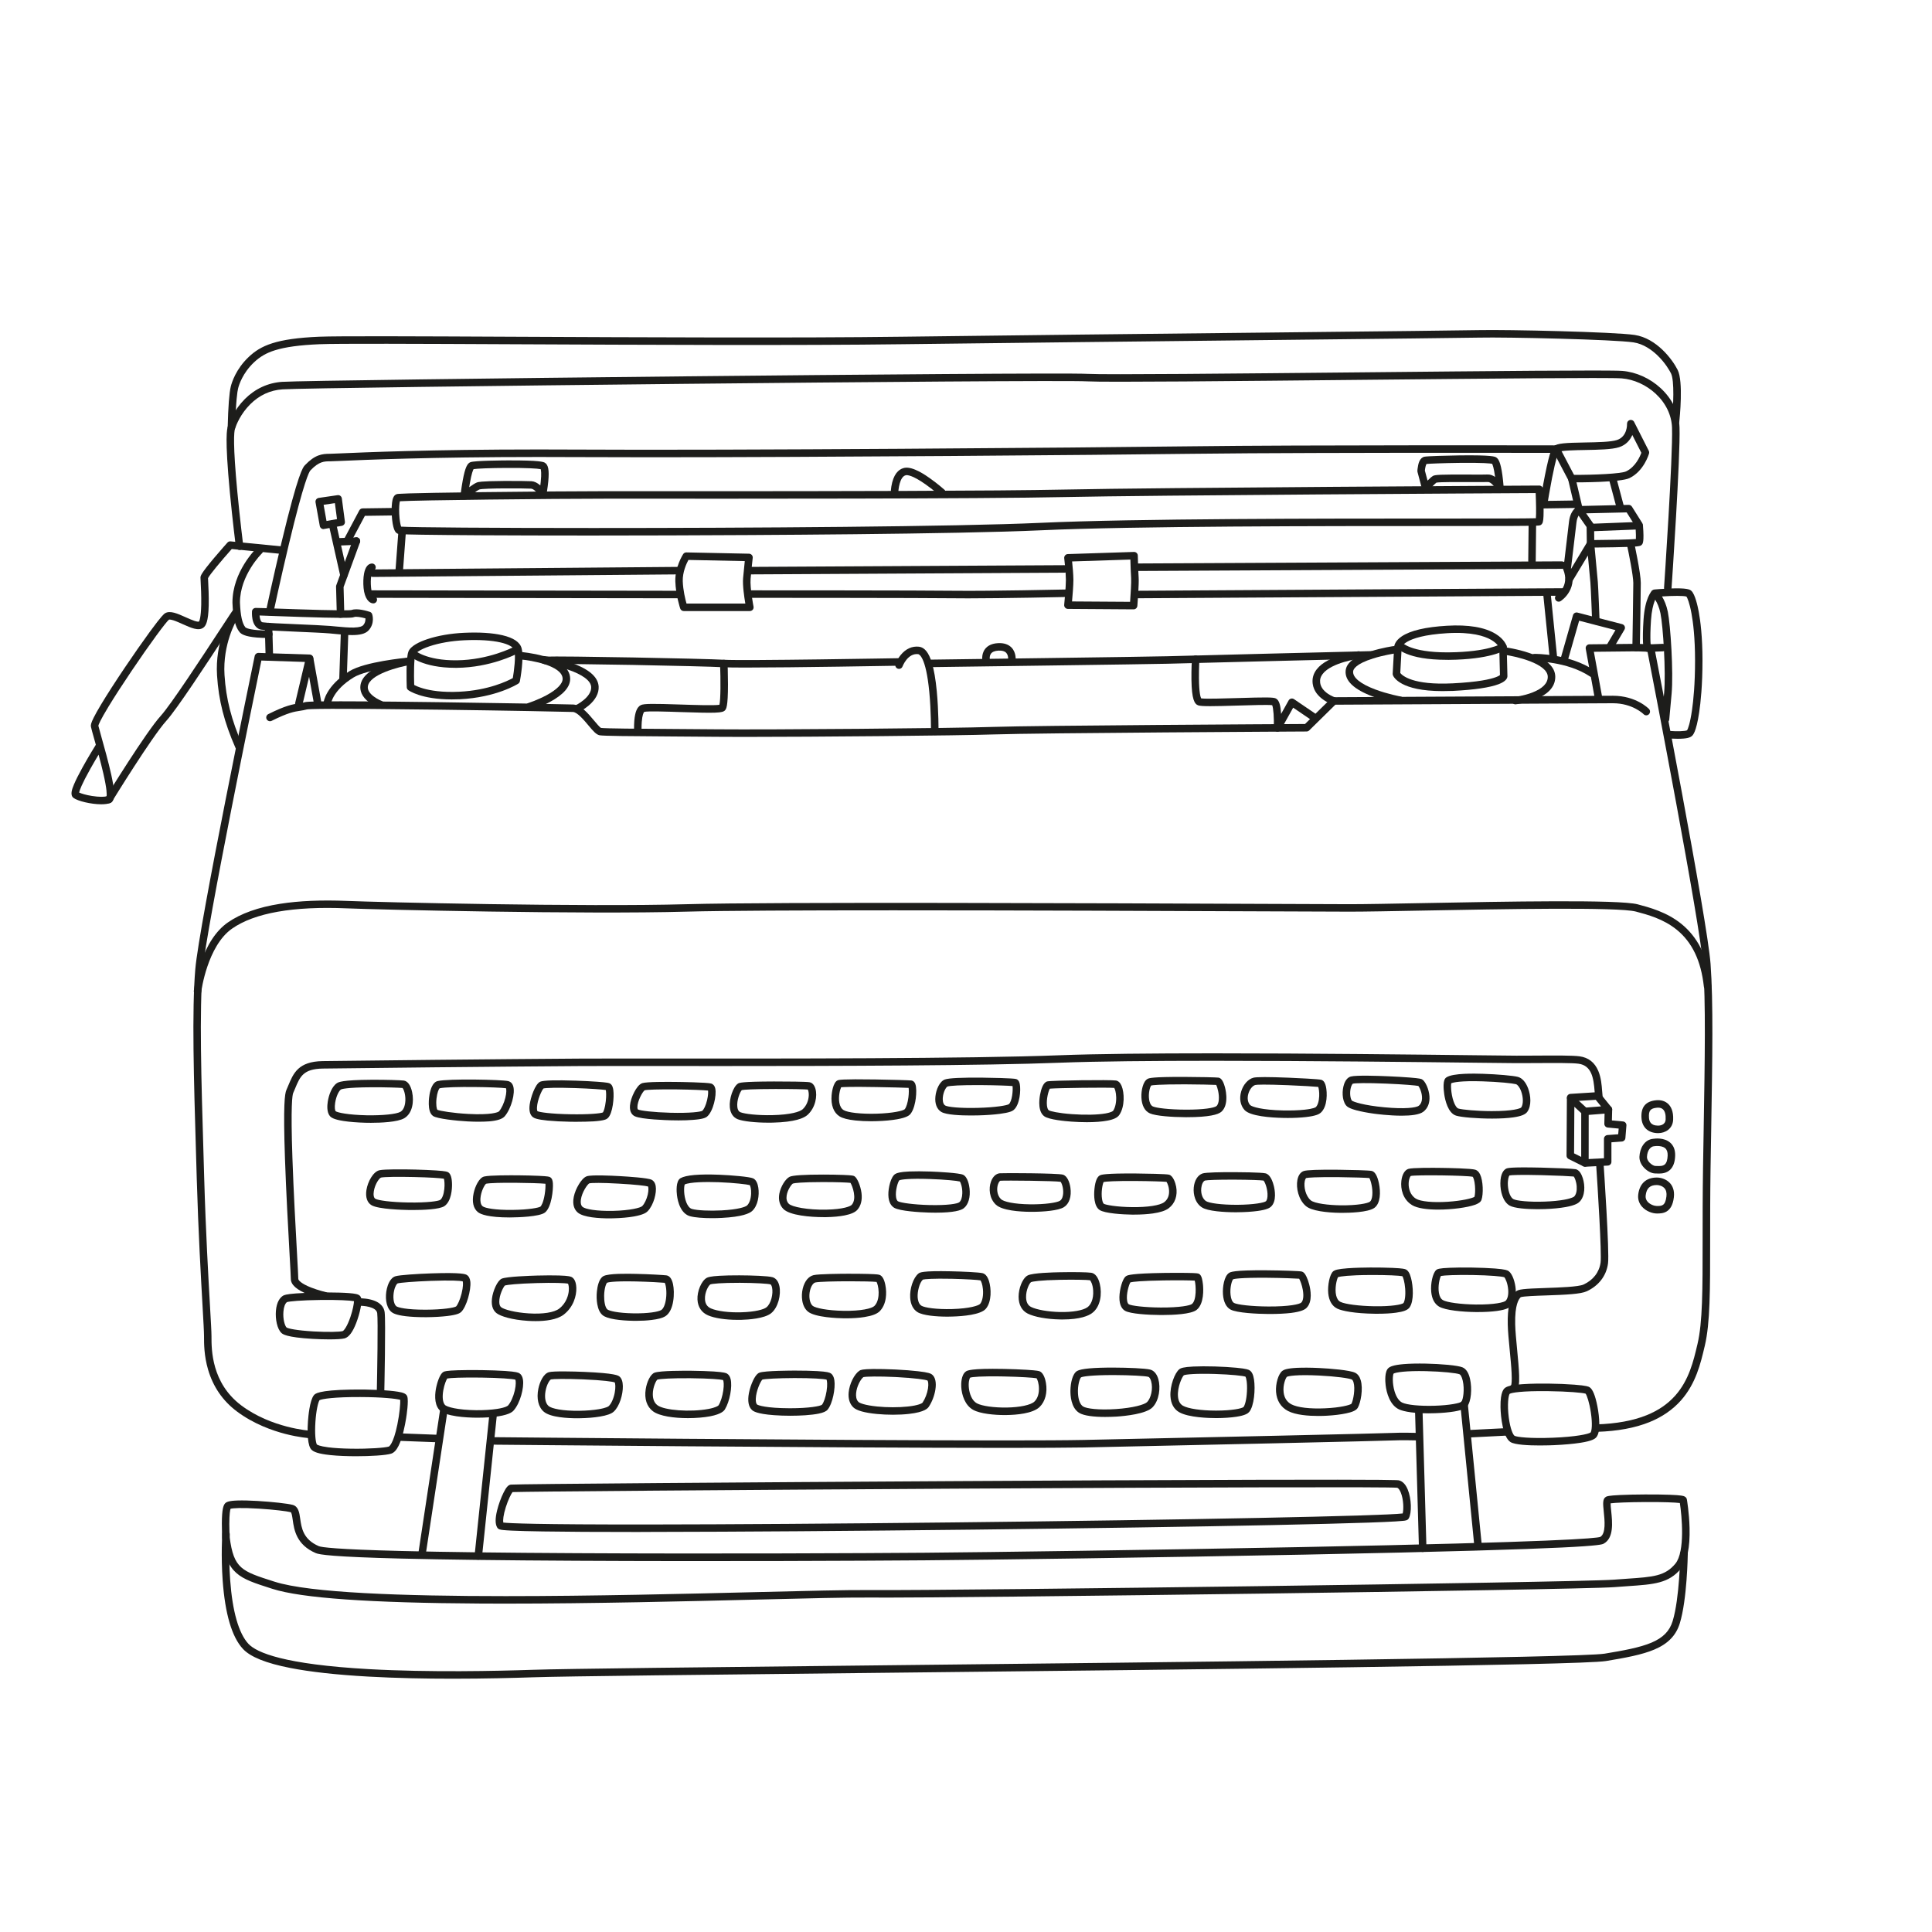 <?xml version="1.0" encoding="utf-8"?>
<!-- Generator: Adobe Illustrator 23.0.1, SVG Export Plug-In . SVG Version: 6.00 Build 0)  -->
<svg version="1.1" id="Valentine_Schreibmaschine" xmlns="http://www.w3.org/2000/svg" xmlns:xlink="http://www.w3.org/1999/xlink"
	 x="0px" y="0px" viewBox="0 0 5669.3 5669.3" style="enable-background:new 0 0 5669.3 5669.3;" xml:space="preserve">
<style type="text/css">
	.st0{fill:#1D1D1B;}
</style>
<g>
	<path class="st0" d="M4894,1736.2c-0.3,0-0.5,0-0.8,0c-6.1-0.4-10.6-5.7-10.2-11.7c0.3-3.9,26.3-386.5,23.4-469.8
		c-1.3-36.6-18.3-71.9-48-99.4c-27.9-25.9-64.3-42.3-99.8-45c-37.2-2.9-405.8,0.8-762.3,4.3c-370.3,3.7-753.2,7.5-805.2,4.5
		c-53.7-3.1-672.7,2-1186.4,7.3c-536,5.5-1130.2,13-1175.6,16.1c-36.3,2.4-68.2,17.2-95,44c-28,28-40.5,59.3-44.5,71.4
		c-3.1,9.4-6.4,46.1,6.9,186.1c7.7,80.5,17.2,156.6,17.3,157.4c0.8,6-3.5,11.5-9.5,12.3c-6,0.8-11.5-3.5-12.3-9.5
		c-0.1-0.8-9.7-77.2-17.4-158.1c-15.7-165.5-8.3-187.8-5.9-195.2c4.5-13.6,18.5-48.6,49.8-80c30.2-30.2,67.9-47.6,109.1-50.4
		c45.8-3.1,640.5-10.6,1176.8-16.1c514.1-5.3,1133.6-10.4,1187.9-7.3c51.3,2.9,433.8-0.9,803.8-4.5c373.4-3.7,726.1-7.2,764.2-4.2
		c40.3,3.1,81.5,21.6,113,50.8c34,31.5,53.6,72.3,55.1,114.8c2.9,84.4-22.3,456.3-23.4,472C4904.5,1731.7,4899.7,1736.2,4894,1736.2
		z"/>
</g>
<g>
	<path class="st0" d="M679.1,1265.3c-0.1,0-0.2,0-0.3,0c-6.1-0.1-10.9-5.2-10.7-11.3c1.5-60.2,4.6-101.8,9.2-120.1
		c2.8-11.3,14.9-50.9,52.5-86.4c35.4-33.6,80.5-54,206.4-59.4c54.5-2.3,284.6-1.3,575.8,0.1c370.4,1.7,831.5,3.9,1135-0.1
		c289.2-3.8,733.1-8.6,1089.8-12.4c316.3-3.4,566.2-6.1,603.1-7c82.5-1.8,397.7,5.3,456.9,14.2c64.1,9.7,110.7,71.6,126.3,102.9
		c16.8,33.7,5.9,140.4,4.6,152.5c-0.7,6-6.1,10.4-12.1,9.8c-6-0.6-10.4-6.1-9.8-12.1c4.6-43.1,8.1-119.3-2.4-140.3
		c-3.4-6.8-16.4-30.9-40.9-54c-15.3-14.4-39.6-32.6-69-37c-56.8-8.6-373.2-15.8-453.1-14c-37,0.8-286.9,3.5-603.3,7
		c-356.7,3.9-800.5,8.7-1089.7,12.4c-303.8,4-764.9,1.8-1135.4,0.1c-291-1.4-520.9-2.4-574.8-0.1c-58.3,2.5-99.8,8.2-130.5,17.8
		c-25.2,7.9-43.6,18.6-61.6,35.6c-33.2,31.5-43.8,66-46.3,75.8c-2.4,9.6-6.7,37.3-8.6,115.3C689.9,1260.5,685,1265.3,679.1,1265.3z"
		/>
</g>
<g>
	<path class="st0" d="M791.4,1805.9c-0.8,0-1.5-0.1-2.3-0.2c-5.9-1.3-9.7-7.1-8.5-13.1c0.2-1,21.3-99.6,45.4-200.5
		c49.5-206.8,63.4-221.4,68.7-226.9c29.7-31.2,50.2-33.6,73.9-33.6c3.2,0,13-0.4,27.9-1.1c68.9-3,264.6-11.6,583.6-11.6
		c35.2,0,71.8,0.1,110,0.3c451.7,2.7,1478.4-5.4,1809.4-9.6c316.6-4.1,1059.6-2.7,1067.1-2.7c6.1,0,11,4.9,11,11c0,6.1-4.9,11-11,11
		c0,0,0,0,0,0c-3,0-123.8-0.2-287.9-0.2c-245.9,0-589.1,0.5-778.8,2.9c-285.2,3.7-1087.1,10.2-1592.6,10.2
		c-81.2,0-154.7-0.2-217.2-0.5c-38.1-0.2-74.8-0.3-109.9-0.3c-318.5,0-513.8,8.6-582.6,11.6c-16.2,0.7-25.2,1.1-28.8,1.1
		c-17.4,0-32.5,0-58,26.8c-3.5,3.7-18.6,30.4-63.2,216.9c-24.1,100.6-45.1,199.1-45.3,200C801,1802.3,796.5,1805.9,791.4,1805.9z"/>
</g>
<g>
	<path class="st0" d="M4923.1,2167.9c-14,0-26.5-1-27-1.1c-6.1-0.5-10.6-5.8-10-11.9c0.5-6.1,5.8-10.6,11.9-10.1
		c22.8,1.9,46.9,1,52.6-1.8c2.3-3.3,8.7-19.2,14.5-59.6c4.1-28.4,8.9-76.5,8.9-144.7c0-67.5-5.7-112.6-10.5-138.6
		c-5.8-31.8-12.2-45.9-14.7-49.5c-7.9-2.8-39.9-2.5-71.8-0.4c6.5,10.7,13.1,25.7,17,44.7c8,38.8,16.9,177.8,11.2,240.9l-6.9,75.6
		c-0.6,6-5.9,10.5-12,10c-6-0.5-10.5-5.9-10-12l6.9-75.6c5.6-61.5-3-196.8-10.8-234.5c-7.3-35.2-23.7-50.1-23.9-50.2
		c-3.4-2.9-4.7-7.5-3.3-11.7c1.3-4.2,5.1-7.2,9.5-7.6c0.9-0.1,23.2-2.1,47.1-3c48.5-1.7,57.2,2.8,61.9,7.5
		c10.4,10.4,17.7,42.5,21.1,60.7c5,27,11,73.8,11,143.5c0,72-5.3,122.3-9.7,151.9c-9,60-18.9,67.4-22.1,69.9
		C4959.5,2164,4950.7,2167.9,4923.1,2167.9z M4949.5,1751L4949.5,1751L4949.5,1751z"/>
</g>
<g>
	<path class="st0" d="M4685.6,4201.7c-5.9,0-10.8-4.7-11-10.7c-0.2-6.1,4.6-11.1,10.7-11.3c57.4-1.8,106.8-10.8,146.6-26.9
		c34.4-13.9,61.9-32.8,84-57.6c40.4-45.4,53.7-102.1,64.4-147.7l0.9-3.7c15-63.8,15-158.7,15-302.2c0-62.3,0-132.9,1.2-213.5
		c0.6-39.4,1.3-77.3,1.9-114c3.5-208.6,6.3-373.4-1.8-484.1c-8.9-121.1-146.2-830.9-163-917.6l-33.8-1.1c-6-0.2-10.7-5.2-10.6-11.2
		c0-1.6,2.7-162.4,2.7-189.4c0-21.6-13.8-89.8-19.1-114.3c-1.3-5.9,2.5-11.8,8.4-13.1c5.9-1.3,11.8,2.5,13.1,8.4
		c0.8,3.7,19.6,90.6,19.6,118.9c0,23.4-1.9,142-2.6,179l31.8,1c5.1,0.2,9.5,3.9,10.4,8.9c6.3,32.6,155.5,799.1,165.1,928.8
		c8.2,111.7,5.4,276.9,1.9,486.1c-0.6,36.7-1.3,74.6-1.9,114c-1.2,80.4-1.2,150.9-1.2,213.1c0,145.1,0,240.9-15.6,307.2l-0.9,3.7
		c-11.3,48-25.3,107.7-69.4,157.3c-24.1,27-55.1,48.4-92.2,63.4c-42.2,17.1-94.1,26.7-154.1,28.5
		C4685.8,4201.7,4685.7,4201.7,4685.6,4201.7z"/>
</g>
<g>
	<path class="st0" d="M4833.8,1912.7c-5.1,0-9.7-3.6-10.8-8.9c-0.2-0.9-4.4-22.8-0.2-85.3c4.3-64.3,23.3-83.7,25.5-85.7l14.9,16.2
		c0,0,0.1-0.1,0.2-0.2c-0.1,0.2-15,16.2-18.7,71.2c-3.9,58.7-0.2,79.4-0.2,79.6c1.2,6-2.7,11.7-8.6,12.9
		C4835.2,1912.7,4834.5,1912.7,4833.8,1912.7z"/>
</g>
<g>
	<path class="st0" d="M4843.4,1912.7c-5.9,0-10.8-4.7-11-10.6c-0.2-6.1,4.5-11.2,10.6-11.4l35.7-1.4c6-0.3,11.2,4.5,11.4,10.6
		c0.2,6.1-4.5,11.2-10.6,11.4l-35.7,1.4C4843.7,1912.7,4843.6,1912.7,4843.4,1912.7z"/>
</g>
<g>
	<path class="st0" d="M4667.4,1606.7c-6,0-10.9-4.8-11-10.9l-0.6-47.6c-0.1-6,4.6-10.9,10.6-11.1l143.3-5.6
		c5.9-0.2,10.9,4.2,11.4,10.1c3.9,49.1-0.5,53.8-3.4,56.9c-3.9,4.2-5.7,6.1-80.5,7.4C4702.5,1606.6,4667.7,1606.7,4667.4,1606.7
		C4667.4,1606.7,4667.4,1606.7,4667.4,1606.7z M4677.9,1558.7l0.3,26c51.2-0.3,104.6-1.4,122.2-3c0.3-6.3,0.1-17-0.6-27.8
		L4677.9,1558.7z"/>
</g>
<g>
	<path class="st0" d="M4531.4,1479.9c-0.6,0-1.2,0-1.8-0.1c-6-1-10.1-6.6-9.1-12.6c0.1-0.4,5.7-35.7,12.9-71.9
		c15.2-76.6,21.9-82.4,26-85.9c10.2-8.7,34.4-10,91.4-11c35.5-0.6,75.7-1.3,93.7-7.1c31.2-10,30-46.1,29.9-47.6
		c-0.2-5.2,3.2-9.8,8.2-11.2c5-1.3,10.3,1,12.6,5.6l43,84.7c1.2,2.5,1.5,5.3,0.8,7.9c-0.6,2.1-15,51.8-57.5,72.3
		c-25.7,12.4-145.5,12.6-169.3,12.5c-6.1,0-11-5-11-11c0-6.1,4.9-11,11-11c0,0,0,0,0,0c66.5,0.3,145-3.3,159.6-10.3
		c27.6-13.3,40.7-43.8,44.6-54.5l-26.5-52.2c-6.4,14.8-18.2,29.1-38.8,35.8c-21,6.8-61.2,7.5-100,8.2c-27.5,0.5-68.6,1.2-77.1,5.6
		c-1.7,2.8-7.8,16.4-19.6,76.4c-6.8,34.8-12.1,67.9-12.2,68.2C4541.4,1476.1,4536.7,1479.9,4531.4,1479.9z M4574.3,1325.5
		L4574.3,1325.5C4574.3,1325.5,4574.3,1325.5,4574.3,1325.5z"/>
</g>
<g>
	<path class="st0" d="M4754.4,1498.9c-4.9,0-9.3-3.2-10.6-8.2l-22.6-84.8c-1.6-5.9,1.9-11.9,7.8-13.5c5.9-1.6,11.9,1.9,13.5,7.8
		l22.6,84.8c1.6,5.9-1.9,11.9-7.8,13.5C4756.3,1498.8,4755.3,1498.9,4754.4,1498.9z"/>
</g>
<g>
	<path class="st0" d="M4599.4,1674.7c-0.4,0-0.9,0-1.3-0.1c-6-0.7-10.3-6.2-9.6-12.2c0.1-1.2,14.2-118.1,15.6-131.4
		c2.3-21.2,10.9-33.2,17.3-39.3l-19.5-83.2l-45-85.5c-2.8-5.4-0.8-12,4.6-14.9c5.4-2.8,12-0.8,14.9,4.6l45.6,86.8
		c0.4,0.8,0.8,1.7,1,2.6l21.4,91.4c1.2,5-0.8,10-5.5,12.2c-1.3,0.8-10.7,7.6-12.9,27.8c-1.5,13.4-15.1,126.9-15.7,131.7
		C4609.6,1670.6,4604.9,1674.7,4599.4,1674.7z"/>
</g>
<g>
	<path class="st0" d="M4669.1,1557.7c-3.5,0-6.9-1.6-9-4.7l-35.5-50.8c-2.3-3.3-2.6-7.7-0.8-11.3c1.8-3.6,5.5-5.9,9.6-6l145.7-3.4
		c3.8-0.1,7.5,1.9,9.6,5.1l29.7,47.3c3.2,5.1,1.7,11.9-3.5,15.2c-5.1,3.2-11.9,1.7-15.2-3.5l-26.4-42l-118.9,2.7l23.8,34
		c3.5,5,2.3,11.8-2.7,15.3C4673.5,1557.1,4671.3,1557.7,4669.1,1557.7z"/>
</g>
<g>
	<path class="st0" d="M4682.9,1832.7c-5.9,0-10.8-4.7-11-10.6c0-1-3.6-97.3-5-112.5c-0.9-9.6-4.6-49.8-7.4-79.5l-45.2,75
		c-3.1,5.2-9.9,6.9-15.1,3.8c-5.2-3.1-6.9-9.9-3.8-15.1l62.4-103.7c2.5-4.1,7.2-6.1,11.9-5.1c4.6,1.1,8.1,5,8.5,9.7
		c0.1,1,9.1,97.4,10.5,112.9c1.4,15.8,5,109.7,5.1,113.7c0.2,6.1-4.5,11.2-10.6,11.4C4683.2,1832.7,4683.1,1832.7,4682.9,1832.7z"/>
</g>
<g>
	<path class="st0" d="M4691.1,2061.2c-5.2,0-9.8-3.7-10.8-9l-27.1-148.5c-0.6-3.2,0.3-6.5,2.3-9c2.1-2.5,5.1-4,8.4-4l136.8-1.4
		c6.1-0.1,11.1,4.8,11.1,10.9c0.1,6.1-4.8,11.1-10.9,11.1l-123.8,1.3l24.8,135.6c1.1,6-2.9,11.7-8.8,12.8
		C4692.4,2061.2,4691.8,2061.2,4691.1,2061.2z"/>
</g>
<g>
	<path class="st0" d="M2183.6,2162.4c-31.5,0-58.2-0.1-78.1-0.3c-44.2-0.4-89.6-0.7-133.4-1c-127.9-0.8-200.9-1.4-212.5-3.5
		c-9.8-1.8-18.5-11.7-33.1-29.2c-12.9-15.4-32.3-38.6-45.4-39.2c-14.8-0.7-204.7-4.3-389.9-6.7c-333-4.4-384.1-2-390.5-0.8
		c-7.5,2.1-14,3-20.2,4c-16.3,2.5-34.8,5.2-83.3,29.5c-5.4,2.7-12,0.5-14.8-4.9c-2.7-5.4-0.5-12,4.9-14.8
		c51.6-25.8,71.9-28.8,89.8-31.5c6.2-0.9,11.5-1.7,17.8-3.5c4.9-1.4,18-5,393.3,0c186.8,2.5,378.6,6.1,393.8,6.8
		c22.7,1.1,43.1,25.5,61.2,47c6.6,7.9,16.6,19.9,20.5,21.7c11.9,1.8,111.8,2.5,208.3,3.1c43.9,0.3,89.2,0.6,133.5,1
		c150.5,1.4,684.7-2.8,810.3-7.1c119.4-4.1,849.4-8.2,913.7-8.5l76.8-75.4c2-2,4.8-3.1,7.7-3.2c7,0,700.6-3.6,817.9-4.3
		c0.3,0,0.7,0,1,0c67.9,0,104.4,37.2,105.9,38.8c4.2,4.4,4.1,11.3-0.3,15.6c-4.4,4.2-11.3,4.1-15.5-0.3
		c-0.5-0.5-32.2-32.1-90.1-32.1c-0.3,0-0.6,0-0.9,0c-112.4,0.6-753.4,3.9-813.5,4.3l-76.7,75.4c-2,2-4.8,3.1-7.6,3.2
		c-7.9,0-793.5,4.3-917.5,8.6C2807.6,2158.7,2390.5,2162.4,2183.6,2162.4z M901,2081.8C901,2081.8,900.9,2081.8,901,2081.8
		C900.9,2081.8,901,2081.8,901,2081.8z"/>
</g>
<g>
	<path class="st0" d="M909.3,4220.2c-0.2,0-0.4,0-0.7,0c-1.2-0.1-30.4-1.9-71.4-12.5c-37.9-9.8-93.4-29.3-142.8-66.5
		c-41-30.9-69.2-72.1-83.9-122.5c-11.9-40.7-11.8-76.7-11.8-96l0-1.6c0-12.2-1.8-44-4.3-87.9c-4.6-80.9-12.4-216.4-17.1-375.7
		c-0.7-23.2-1.4-46.2-2-69.1c-6.5-217.9-12.6-423.7-2.2-544.6c11.3-131.9,167.7-887,174.3-919.1c1.1-5.2,5.8-8.9,11.1-8.8l150.4,4.8
		c3.3,0.1,6.4,1.7,8.4,4.3c2,2.6,2.7,6,2,9.2L887.7,2067c-1.4,5.9-7.3,9.6-13.2,8.2c-5.9-1.4-9.6-7.3-8.2-13.2l28.4-119.6
		l-127.7-4.1c-18.2,87.9-161.5,784.6-172.1,907.5c-10.3,119.6-4.2,324.8,2.3,542c0.7,22.9,1.4,45.9,2,69.1
		c4.6,159,12.4,294.3,17,375.1c2.6,46,4.4,76.3,4.4,89.2l0,1.6c0,37-0.1,135.2,87,200.9c88.9,67,201.2,74.5,202.3,74.6
		c6.1,0.4,10.7,5.6,10.3,11.6C919.9,4215.7,915.1,4220.2,909.3,4220.2z"/>
</g>
<g>
	<path class="st0" d="M932.3,2075c-5.2,0-9.9-3.7-10.8-9l-23.3-129.1c-1.1-6,2.9-11.7,8.9-12.8c6-1.1,11.7,2.9,12.8,8.9l23.3,129.1
		c1.1,6-2.9,11.7-8.9,12.8C933.6,2075,932.9,2075,932.3,2075z"/>
</g>
<g>
	<path class="st0" d="M579.7,2919.8c-0.5,0-0.9,0-1.4-0.1c-6-0.8-10.3-6.3-9.5-12.3c0.2-1.5,4.7-36.2,18.9-78.2
		c19.4-57.2,46.6-98.3,80.6-122.1c37.8-26.4,89.5-44.9,153.9-55c55.3-8.7,121.4-11.5,196.5-8.4c86.8,3.7,694.7,18.1,997.2,9.6
		c244.4-6.9,1229-2.8,1702.1-0.9c122.2,0.5,210.4,0.9,243.2,0.9c44.1,0,122.9-1.5,214.1-3.2c242.9-4.6,575.6-10.9,630.4,3.6
		c33.9,9,85.2,22.5,128.3,57.5c23.1,18.7,41.9,42.1,56.1,69.4c16.2,31.3,26.8,68.9,31.5,111.8c0.7,6-3.7,11.5-9.7,12.1
		c-6.1,0.7-11.5-3.7-12.1-9.7c-8.3-75.3-34.3-129.8-79.6-166.6c-39.4-32-86-44.3-120-53.3c-51.8-13.7-396.3-7.2-624.3-2.9
		c-91.3,1.7-170.2,3.2-214.5,3.2c-32.9,0-121.1-0.4-243.3-0.9c-274.7-1.1-722.1-3-1096.6-3c-270.3,0-502.5,1-604.9,3.8
		c-303,8.5-911.8-5.9-998.8-9.6c-157.5-6.7-270.8,13.3-336.9,59.5c-72.6,50.7-90.2,183.7-90.3,185.1
		C589.9,2915.8,585.2,2919.8,579.7,2919.8z"/>
</g>
<g>
	<path class="st0" d="M297.1,2360.1c-30,0-69.5-9.5-81.6-18.9c-10.4-8.1-4.6-24.7,1.7-39.6c5.3-12.6,13.6-29.2,24.8-49.4
		c17.1-31,35.9-61.4,39.2-66.8c-1.7-6.2-3.4-12.1-4.9-17.6c-4.9-17.3-8.4-29.8-9.4-35.1c-1-4.8,0-10.9,8-26.8
		c4.9-9.9,12.3-23,21.9-39c17-28.3,41.5-66.4,69-107.2c25.4-37.7,52.1-76,73.4-105.1c36.2-49.5,42.5-53.4,45.1-55
		c14.6-9,36.8,1,60.4,11.6c9.2,4.1,18.7,8.4,26.5,10.9c8.5,2.7,11.7,2.2,12.5,2c1.2-1.6,6-10.6,6.8-50c0.5-25.5-0.9-53-1.7-67.8
		c-0.3-6.2-0.5-9.3-0.5-11c0-5,0-10.6,40.7-58.9c19-22.5,38.2-44,38.4-44.2c2.3-2.6,5.8-4,9.3-3.6l154.4,15.2c6,0.6,10.5,6,9.9,12
		c-0.6,6-6,10.5-12,9.9L680.1,1611c-31.8,35.7-65.1,75.8-69.7,85.6c0.1,1.9,0.2,5,0.4,8.5c0.8,15.6,2.3,44.8,1.6,71.7
		c-1.1,47.8-8.5,59.6-15.5,64.9c-14.3,10.7-36,0.9-61.3-10.4c-9.4-4.2-19.1-8.6-27.1-11.1c-9.1-2.8-12.1-2.1-12.7-1.9
		c-8.6,6.9-54.6,68.7-109.9,150.8c-26.7,39.6-49.9,75.5-67.2,103.9c-25.4,41.8-29.5,53.7-30.1,56.5c1.2,5.2,4.6,17.3,8.8,32.4
		c8.3,29.4,20.8,73.9,29,111.1c4.6,21,7.3,37.2,8.2,49.4c0.6,8.4,2.2,28.2-10.8,33.8C317.3,2358.9,307.8,2360.1,297.1,2360.1z
		 M232.2,2325.6c6.2,3,19.6,7.2,37.7,10.1c21.7,3.4,36,2.8,42.9,1c0.8-4.7,1.2-20.1-9.6-67.2c-4.1-17.9-9-36.9-13.9-55
		c-6.7,11.1-15.5,26-24.2,41.6C239.2,2302.3,233.4,2319.7,232.2,2325.6z M288.6,2130.1L288.6,2130.1L288.6,2130.1z M610,1697.4
		C610,1697.4,610,1697.4,610,1697.4L610,1697.4z"/>
</g>
<g>
	<path class="st0" d="M701.2,2201.5c-4.2,0-8.3-2.5-10.1-6.6c-33.3-76-49.6-139.6-54.2-212.7c-6.3-98.6,36.6-170.9,38.5-173.9
		c3.1-5.2,9.9-6.9,15.1-3.7c5.2,3.1,6.9,9.9,3.7,15.1l0,0c-0.4,0.7-41.2,69.7-35.4,161.1c4.5,70.4,20.2,131.8,52.4,205.3
		c2.4,5.6-0.1,12.1-5.7,14.5C704.1,2201.2,702.6,2201.5,701.2,2201.5z"/>
</g>
<g>
	<path class="st0" d="M1033.4,1863.6c-15.1,0-32-1.6-49.3-3.3c-5.6-0.5-11.3-1.1-16.9-1.6c-18.8-1.6-57.3-3.3-94.5-4.9
		c-48.5-2.1-94.3-4.1-106.4-6.2c-17.7-3.1-23.6-20.9-25.5-31.1c-2.1-11.3-1.4-22-1.4-22.4c0.4-5.8,5.2-10.2,11-10.2
		c7.5,0,31.4,0.8,64.4,2c65.7,2.3,202,7.1,216.8,4.1c16.7-6.2,47.5,3.4,53.6,5.4c3.3,1.1,5.8,3.6,6.9,6.9
		c0.4,1.1,8.7,26.5-10.5,47.5C1071.9,1860.4,1054.5,1863.6,1033.4,1863.6z M761.6,1806.1c0.8,9.6,3.6,19,8.6,19.9
		c10.6,1.9,59.9,4,103.5,5.9c37.5,1.6,76.2,3.3,95.5,4.9c5.6,0.5,11.5,1,17.1,1.6c18.2,1.7,36.9,3.5,52,3.1
		c17.9-0.5,24.7-3.9,27.2-6.6c6.5-7.1,7.2-15.3,6.8-20.4c-13-3.6-27.8-5.9-32.9-3.8c-3.6,1.4-8.5,3.4-87.8,1.6
		c-43.8-1-95.7-2.8-137.5-4.3C792.1,1807.1,773.4,1806.4,761.6,1806.1z M1031.2,1790.1C1031.2,1790.1,1031.2,1790.1,1031.2,1790.1
		C1031.2,1790.1,1031.2,1790.1,1031.2,1790.1z"/>
</g>
<g>
	<path class="st0" d="M790.3,1933.6c-5.9,0-10.8-4.7-11-10.7l-2.3-84c-0.2-6.1,4.6-11.1,10.7-11.3c6.1-0.2,11.1,4.6,11.3,10.7
		l2.3,84c0.2,6.1-4.6,11.1-10.7,11.3C790.5,1933.6,790.4,1933.6,790.3,1933.6z"/>
</g>
<g>
	<path class="st0" d="M1116.6,2078.4c-1.3,0-2.6-0.2-3.9-0.7c-0.6-0.2-14.6-5.6-28.2-15.6c-25-18.4-28.4-37.5-26.9-50.2
		c3.1-26.1,28.7-48,76-65c33.1-11.8,64.8-17,66.2-17.3c6-1,11.6,3.1,12.6,9.1c1,6-3.1,11.6-9.1,12.6c-30.8,5-119.7,27.3-123.9,63.1
		c-1.2,10.1,4.9,20.2,18.1,29.9c11.2,8.3,22.8,12.7,22.9,12.7c5.7,2.1,8.5,8.5,6.4,14.2C1125.2,2075.7,1121,2078.4,1116.6,2078.4z"
		/>
</g>
<g>
	<path class="st0" d="M1325.3,2052.4c-89.4,0-125.7-26.1-127.3-27.3c-2.7-2-4.3-5.1-4.4-8.4c-0.5-13.9-2.8-84.1,4.8-104.5
		c6.3-17,33.4-29.2,55.1-36.5c30.6-10.3,69-17,108.2-18.8c44.8-2.1,83.7,0.4,112.5,7.1c32.6,7.6,51.5,20.3,56.3,37.9
		c7.6,28.2-3.6,90-4.9,97c-0.6,3-2.3,5.6-4.9,7.3c-2.6,1.7-65.1,40.5-171.1,45.7C1341,2052.2,1333,2052.4,1325.3,2052.4z
		 M1215.4,2009.9c4.7,2.6,13.5,6.6,27,10.5c20,5.7,54.7,12,106,9.4c85.2-4.2,141.4-31.7,156.4-40c3.5-20.6,9.3-64.1,4.4-82.3
		c-2.3-8.6-17.3-16.9-40-22.2c-26.8-6.2-63.7-8.5-106.5-6.5c-37.2,1.7-73.5,8-102.2,17.6c-30.8,10.4-40.4,20.3-41.5,23.3
		C1214.6,1931.6,1214.4,1979,1215.4,2009.9z"/>
</g>
<g>
	<path class="st0" d="M1336.4,1959.7c-97.3,0-133.9-34.4-135.4-35.9l15.3-15.8l-0.1-0.1c0.3,0.3,33.9,30.7,124.3,29.7
		c93.5-1,165.2-38.3,165.9-38.6c5.4-2.8,12-0.8,14.9,4.6c2.8,5.4,0.8,12-4.6,14.9c-3.1,1.6-77.2,40.1-175.9,41.2
		C1339.4,1959.7,1337.9,1959.7,1336.4,1959.7z"/>
</g>
<g>
	<path class="st0" d="M1553.6,2084.5c-4.7,0-9-3-10.5-7.7c-1.8-5.8,1.4-12,7.1-13.8c0.3-0.1,26.9-8.7,52.9-22.6
		c31.1-16.7,48.1-34,47.9-48.6c-0.7-38.6-92.7-54.3-124.9-56.8c-6.1-0.5-10.6-5.7-10.1-11.8s5.7-10.6,11.8-10.1
		c1.4,0.1,35,2.8,69.4,12.7c20.7,6,37.4,13.4,49.7,22.1c17.1,12.1,25.9,26.7,26.2,43.5c0.4,24-19.7,47-59.7,68.5
		c-27.8,14.9-55.3,23.7-56.4,24.1C1555.8,2084.4,1554.7,2084.5,1553.6,2084.5z"/>
</g>
<g>
	<path class="st0" d="M1730.9,1571.5c-116.9,0-226.8-0.3-318.4-0.8c-73.8-0.4-132.4-1-174.2-1.6c-68.3-1.1-69.6-1.9-73-3.9
		c-3.3-2-10.9-6.6-14.6-40.1c-1.9-17.3-2-36.4-0.3-49.8c1.3-10.2,4-22.4,13.9-25.3c2.9-0.9,9.7-2.9,253.6-5.9
		c134.1-1.6,284-2.8,364.4-2.8c17.2,0,42.8,0,75,0c56.7,0,132.3,0.1,218.9,0.1c342,0,855.1-0.6,1047.2-4.8
		c266.2-5.8,1382-11.7,1393.3-11.8c0,0,0,0,0.1,0c5.8,0,10.7,4.6,11,10.4c0,0.2,1.2,23.1,1.6,46.2c0.3,13.7,0.2,24.9-0.1,33.2
		c-0.7,15.5-2.2,21.4-6.8,25c-3.4,2.7-4.2,2.9-28.9,3.3c-13.3,0.2-32.9,0.4-59.8,0.5c-51,0.2-124,0.2-208.5,0.2
		c-335.6,0-897.2,0-1170.5,12.5c-250.2,11.5-846.7,14.3-1091.6,15C1885.1,1571.4,1806.5,1571.5,1730.9,1571.5z M1177.1,1545.4
		c33.6,2.3,267.2,4,563,4c458.6,0,1067-3.9,1313.7-15.2c273.8-12.6,835.7-12.6,1171.5-12.6c139.5,0,252.8,0,281.6-0.9
		c1.2-13,0.7-44.4-0.6-73.8c-115.1,0.6-1130.3,6.2-1382.4,11.7c-240.9,5.3-986.1,4.9-1266.6,4.7c-32.2,0-57.8,0-75,0
		c-161.9,0-562.6,4.4-608.8,7.6c-1.5,5.6-2.9,19-2,37.3C1172.4,1526.9,1175.1,1540.1,1177.1,1545.4z M1178.2,1547.5
		C1178.2,1547.5,1178.2,1547.5,1178.2,1547.5C1178.2,1547.5,1178.2,1547.5,1178.2,1547.5z"/>
</g>
<g>
	<path class="st0" d="M1095.4,1770.6c-12,0-25.5-13.9-28.5-45c-1.4-14.9-0.9-30.3,1.4-42.5c3.5-18.5,11-28.4,22.2-29.5
		c6-0.6,11.4,3.8,12,9.9c0.6,5.6-3.2,10.7-8.6,11.8c-3.2,3.9-7.6,22.7-5.1,48.3c1.6,16.5,6.3,23.5,8.3,25.2
		c5.3,0.8,9.3,5.4,9.3,10.9C1106.4,1765.7,1101.5,1770.6,1095.4,1770.6z M1095.4,1748.6C1095.4,1748.6,1095.4,1748.6,1095.4,1748.6
		C1095.4,1748.6,1095.4,1748.6,1095.4,1748.6z M1092.7,1675.4C1092.7,1675.4,1092.7,1675.4,1092.7,1675.4
		C1092.7,1675.4,1092.7,1675.4,1092.7,1675.4z"/>
</g>
<g>
	<path class="st0" d="M1094.1,1693c-6,0-10.9-4.9-11-10.9c-0.1-6.1,4.8-11,10.9-11.1l894.7-7.5c0,0,0.1,0,0.1,0
		c6,0,10.9,4.9,11,10.9c0.1,6.1-4.8,11-10.9,11.1L1094.1,1693C1094.2,1693,1094.2,1693,1094.1,1693z"/>
</g>
<g>
	<path class="st0" d="M1993.8,1755.6C1993.8,1755.6,1993.8,1755.6,1993.8,1755.6l-903.4-1.3c-6.1,0-11-4.9-11-11c0-6.1,4.9-11,11-11
		c0,0,0,0,0,0l903.4,1.3c6.1,0,11,4.9,11,11C2004.8,1750.7,1999.9,1755.6,1993.8,1755.6z"/>
</g>
<g>
	<path class="st0" d="M2200.3,1793.1h-193.9c-4.7,0-8.9-3-10.4-7.5c-0.5-1.6-13-39.5-14.3-79.5c-1.3-41.7,22-78.6,23-80.1
		c2.1-3.2,5.7-5.1,9.5-5l183.9,3.8c3.1,0.1,6,1.4,8.1,3.8c2,2.3,3,5.4,2.6,8.5c0,0.3-3.8,32.7-6.2,61c-2.3,26.9,8.5,81.4,8.6,82
		c0.6,3.2-0.2,6.6-2.3,9.1C2206.7,1791.6,2203.6,1793.1,2200.3,1793.1z M2014.5,1771.1h172.6c-3.2-18.9-8.4-53.6-6.5-75
		c1.6-17.9,3.6-37.4,4.9-49.6l-165.4-3.4c-5.7,10.6-17.4,35.8-16.6,62.3C2004.4,1732.1,2011,1758.6,2014.5,1771.1z"/>
</g>
<g>
	<path class="st0" d="M2202.8,1685.5c-6,0-11-4.9-11-10.9c0-6.1,4.9-11,10.9-11.1l921-5c6.1,0,11,4.9,11.1,10.9
		c0,6.1-4.9,11-10.9,11.1L2202.8,1685.5C2202.8,1685.5,2202.8,1685.5,2202.8,1685.5z"/>
</g>
<g>
	<path class="st0" d="M2840.7,1755.8c-13.1,0-24.9-0.1-35-0.2c-90.2-1.2-600.3-1.3-605.5-1.3c-6.1,0-11-4.9-11-11s4.9-11,11-11
		c5.1,0,515.4,0,605.8,1.3c90.1,1.2,321.4-3.7,323.7-3.8c6.1-0.1,11.1,4.7,11.2,10.8c0.1,6.1-4.7,11.1-10.8,11.2
		C3128.2,1751.9,2945,1755.8,2840.7,1755.8z"/>
</g>
<g>
	<path class="st0" d="M3326.5,1788.1C3326.4,1788.1,3326.4,1788.1,3326.5,1788.1l-192.8-1.3c-3.1,0-6-1.3-8.1-3.6
		c-2.1-2.3-3.1-5.4-2.8-8.4c0-0.5,5-51,5-72.8c0-21.6-4.9-63.4-4.9-63.8c-0.4-3.1,0.6-6.1,2.6-8.5s4.9-3.7,8-3.8l194-6.3
		c3-0.1,5.8,1,7.9,3c2.1,2,3.4,4.8,3.4,7.7c0,0.5,1.3,48.7,2.5,64.5c1.3,16.6-3.2,76.3-3.8,83
		C3337,1783.7,3332.2,1788.1,3326.5,1788.1z M3145.8,1764.9l170.4,1.1c1.6-21.9,3.8-58.7,3-69.4c-0.9-11.7-1.8-39.1-2.2-54.6
		l-171,5.5c1.5,14.5,3.8,38.8,3.8,54.5C3149.8,1718.2,3147.3,1748.2,3145.8,1764.9z"/>
</g>
<g>
	<path class="st0" d="M3331.5,1675.5c-6,0-11-4.9-11-10.9c0-6.1,4.9-11,10.9-11.1l1251.3-6.3c6,0,11,4.9,11.1,10.9
		c0,6.1-4.9,11-10.9,11.1L3331.5,1675.5C3331.5,1675.5,3331.5,1675.5,3331.5,1675.5z"/>
</g>
<g>
	<path class="st0" d="M3331.5,1755.6c-6,0-11-4.9-11-10.9c0-6.1,4.9-11,10.9-11.1l1256.2-7.5c0,0,0,0,0.1,0c6,0,11,4.9,11,10.9
		c0,6.1-4.9,11-10.9,11.1L3331.5,1755.6C3331.5,1755.6,3331.5,1755.6,3331.5,1755.6z"/>
</g>
<g>
	<path class="st0" d="M4574,1765.6c-3.6,0-7.2-1.8-9.3-5.1c-3.3-5.1-1.7-11.9,3.4-15.2c0.1,0,11.1-7.3,18.4-21
		c9.5-17.7,8.6-38-2.6-60.4c-2.7-5.4-0.5-12,4.9-14.8c5.4-2.7,12-0.5,14.8,4.9c18.4,36.8,11.1,64.7,1.7,81.6
		c-10.1,18.3-24.8,27.7-25.4,28.1C4578.1,1765,4576,1765.6,4574,1765.6z"/>
</g>
<g>
	<path class="st0" d="M4495.5,1656.9c0,0-0.1,0-0.1,0c-6.1-0.1-11-5-10.9-11.1l1.1-106c0.1-6,5-10.9,11-10.9c0,0,0.1,0,0.1,0
		c6.1,0.1,11,5,10.9,11.1l-1.1,106C4506.4,1652,4501.5,1656.9,4495.5,1656.9z"/>
</g>
<g>
	<path class="st0" d="M4232.7,2028c-123,0-143.2-41.3-145.2-46.3c-0.6-1.5-0.8-3.1-0.8-4.6l4.3-77.8c0.1-4.3,1.9-18.2,22.1-31.8
		c25.3-17.1,70-27.6,132.8-31.3c63.1-3.7,111.3,4.4,143.3,24.1c25.5,15.7,31.2,33.3,31.7,35.3c0.3,0.9,0.4,1.8,0.4,2.7l2.1,85.6
		c0,0.3,0,0.5,0,0.8c-0.3,6.1-5,15.1-26.1,23.1c-25.9,9.8-70.7,16.4-133.1,19.6C4253.1,2027.7,4242.6,2028,4232.7,2028z
		 M4109,1974.8c5.7,7.3,35.8,36.4,154.2,30.4c74.9-3.8,110.1-12,126.5-18.2c7-2.6,10.3-4.9,11.8-6l-2-80.4
		c-1.5-3.3-7.1-13.3-24-23.1c-19.4-11.2-57.4-23.6-128.2-19.5c-68.2,4-101.4,15.7-117.3,24.8c-15,8.6-16.7,16-16.9,16.8
		c0,0.1,0,0.3,0,0.4L4109,1974.8z M4113.1,1899.7L4113.1,1899.7L4113.1,1899.7z M4113.1,1898.9
		C4113.1,1898.9,4113.1,1898.9,4113.1,1898.9C4113.1,1898.9,4113.1,1898.9,4113.1,1898.9z M4113.1,1898.9
		C4113.1,1898.9,4113.1,1898.9,4113.1,1898.9C4113.1,1898.9,4113.1,1898.9,4113.1,1898.9z"/>
</g>
<g>
	<path class="st0" d="M4245.4,1936.2c-117.3,0-146-33.7-148.9-37.6l17.6-13.2c0,0-0.1-0.1-0.2-0.2c0.2,0.3,25.7,29.1,131.6,29.1
		c1.8,0,3.5,0,5.3,0c59.5-0.5,98.2-7.3,120.1-12.9c23.7-6.1,33.5-12.1,33.6-12.1c5.1-3.3,11.9-1.8,15.2,3.3
		c3.3,5.1,1.8,11.9-3.3,15.2c-1.7,1.1-43.7,27.4-165.4,28.5C4249.1,1936.2,4247.3,1936.2,4245.4,1936.2z"/>
</g>
<g>
	<path class="st0" d="M4108.5,2065.7c-0.6,0-1.3-0.1-2-0.2c-1.6-0.3-40-7.3-78.3-21.7c-55.5-20.8-82.2-46.3-79.5-75.8
		c2.2-23.4,26.5-42,74.5-57c32.6-10.2,64.2-14.8,65.5-15c6-0.9,11.6,3.3,12.5,9.3c0.9,6-3.3,11.6-9.3,12.5l0,0
		c-0.3,0-31.4,4.6-62.3,14.3c-51.5,16.1-58.4,31.9-58.9,38c-1.7,17.9,21.5,36.8,65.3,53.2c36.5,13.7,74.1,20.6,74.5,20.6
		c6,1.1,10,6.8,8.9,12.8C4118.4,2062,4113.7,2065.7,4108.5,2065.7z"/>
</g>
<g>
	<path class="st0" d="M4446.8,2066.8c-5.5,0-10.3-4.2-10.9-9.8c-0.7-6,3.7-11.5,9.7-12.1c0.2,0,25.7-3,50.6-12.6
		c30.2-11.7,45.6-27.2,45.6-46.1c0-39.3-95.2-60.7-128.5-65.1c-6-0.8-10.3-6.3-9.5-12.3c0.8-6,6.3-10.3,12.3-9.5
		c1.5,0.2,36,4.8,71.2,16.8c50.8,17.3,76.5,40.9,76.5,70.1c0,66.9-111,80-115.8,80.5C4447.6,2066.7,4447.2,2066.8,4446.8,2066.8z"/>
</g>
<g>
	<path class="st0" d="M4558.3,1940.7c-5.6,0-10.4-4.2-10.9-9.9l-18.5-182.5c-0.6-6,3.8-11.4,9.8-12.1c6-0.6,11.4,3.8,12.1,9.8
		l18.5,182.5c0.6,6-3.8,11.4-9.8,12.1C4559,1940.7,4558.6,1940.7,4558.3,1940.7z"/>
</g>
<g>
	<path class="st0" d="M4672,1987c-2.1,0-4.2-0.6-6.1-1.8c-67.6-45.1-162.1-44.5-163.1-44.4c0,0-0.1,0-0.1,0c-6,0-10.9-4.8-11-10.9
		c-0.1-6.1,4.8-11.1,10.8-11.1c4.1-0.1,102.1-0.8,175.5,48.1c5.1,3.4,6.4,10.2,3.1,15.3C4679,1985.3,4675.6,1987,4672,1987z"/>
</g>
<g>
	<path class="st0" d="M2733.4,1957.6c-6,0-10.9-4.8-11-10.9c-0.1-6.1,4.8-11.1,10.9-11.1c6.6-0.1,660.6-8.7,691.3-9.9
		c30.9-1.1,593-14.9,598.6-15c6-0.2,11.1,4.7,11.3,10.7c0.1,6.1-4.7,11.1-10.7,11.3c-5.7,0.1-567.6,13.9-598.4,15
		c-31,1.1-664.9,9.5-691.8,9.9C2733.5,1957.6,2733.4,1957.6,2733.4,1957.6z"/>
</g>
<g>
	<path class="st0" d="M2742.9,2156.9c0,0-0.1,0-0.1,0c-6.1-0.1-10.9-5-10.9-11.1c0-0.6,0.5-58.2-5-115.6
		c-10.1-105.2-30.5-110.5-32.8-110.7c-30.8-3.3-45.5,35.7-45.7,36.1c-2.1,5.7-8.4,8.6-14.1,6.5c-5.7-2.1-8.6-8.4-6.5-14.1
		c0.2-0.6,5.2-13.8,15.6-26.4c14.7-17.8,33.1-26.1,53.2-23.9c16.4,1.8,28.8,17.2,37.9,47.1c6.2,20.6,11.1,48.7,14.4,83.5
		c5.6,58.6,5.1,117.2,5.1,117.8C2753.8,2152,2748.9,2156.9,2742.9,2156.9z"/>
</g>
<g>
	<path class="st0" d="M2187.9,1958.9c-31,0-54.2-0.3-64.6-0.9c-56.3-3.4-475.9-11.6-523.4-9.2c-6.1,0.3-11.2-4.4-11.5-10.5
		c-0.3-6.1,4.4-11.2,10.5-11.5c47.8-2.3,469.3,5.9,525.8,9.2c56.7,3.4,511-4.6,515.6-4.6c6.1-0.1,11.1,4.7,11.2,10.8
		s-4.7,11.1-10.8,11.2C2625.2,1953.7,2327.3,1958.9,2187.9,1958.9z"/>
</g>
<g>
	<path class="st0" d="M960.4,2073.6c-0.4,0-0.9,0-1.3-0.1c-6-0.7-10.3-6.2-9.6-12.2c0.2-2,6.7-49,76.3-92
		c44.7-27.5,163.4-38.8,168.5-39.3c6.1-0.6,11.4,3.9,12,9.9s-3.9,11.4-9.9,12c-1.2,0.1-118.6,11.3-159,36.1
		c-59.8,36.8-66,75.5-66,75.9C970.7,2069.5,965.9,2073.6,960.4,2073.6z"/>
</g>
<g>
	<path class="st0" d="M1006.6,2000.8c-0.1,0-0.3,0-0.4,0c-6.1-0.2-10.8-5.3-10.6-11.4l4.6-135.2c0.2-6.1,5.3-10.8,11.4-10.6
		c6.1,0.2,10.8,5.3,10.6,11.4l-4.6,135.2C1017.4,1996.1,1012.5,2000.8,1006.6,2000.8z"/>
</g>
<g>
	<path class="st0" d="M999.3,1812.9c-5.9,0-10.8-4.7-11-10.7l-2.2-80.8c0-1.4,0.2-2.8,0.7-4.1l48.8-133.4c2.1-5.7,8.4-8.6,14.1-6.6
		c5.7,2.1,8.6,8.4,6.6,14.1l-48.1,131.4l2.1,78.7c0.2,6.1-4.6,11.1-10.7,11.3C999.5,1812.9,999.4,1812.9,999.3,1812.9z"/>
</g>
<g>
	<path class="st0" d="M1009.1,1698.3c-5,0-9.6-3.5-10.7-8.6l-32.2-143.4c-1.3-5.9,2.4-11.8,8.3-13.1c5.9-1.3,11.8,2.4,13.1,8.3
		l32.2,143.4c1.3,5.9-2.4,11.8-8.3,13.1C1010.7,1698.2,1009.9,1698.3,1009.1,1698.3z"/>
</g>
<g>
	<path class="st0" d="M949.2,1552.6c-5.2,0-9.9-3.7-10.8-9.1l-12.5-69.5c-0.5-2.9,0.2-6,1.9-8.4c1.7-2.4,4.4-4,7.3-4.5l55.5-8.1
		c2.9-0.4,5.9,0.3,8.2,2.1c2.3,1.8,3.9,4.4,4.3,7.3l9,68.3c0.8,5.8-3.2,11.2-9,12.3l-52,9.2C950.5,1552.5,949.8,1552.6,949.2,1552.6
		z M949.6,1481.3l8.5,47.5l30.8-5.5l-6.2-46.9L949.6,1481.3z"/>
</g>
<g>
	<path class="st0" d="M996.9,1600.8c-5.9,0-10.7-4.6-11-10.5c-0.2-6.1,4.5-11.2,10.5-11.4l49-2c6.1-0.2,11.2,4.5,11.4,10.5
		c0.2,6.1-4.5,11.2-10.5,11.4l-49,2C997.2,1600.7,997.1,1600.8,996.9,1600.8z"/>
</g>
<g>
	<path class="st0" d="M1171.1,1691.2c-0.3,0-0.5,0-0.8,0c-6.1-0.4-10.6-5.7-10.2-11.8l8.7-116.8c0.4-6.1,5.7-10.6,11.8-10.2
		c6.1,0.4,10.6,5.7,10.2,11.8l-8.7,116.8C1181.7,1686.8,1176.8,1691.2,1171.1,1691.2z"/>
</g>
<g>
	<path class="st0" d="M2624.8,1459.4c-6.1,0-11-4.9-11-11c0-0.7,0-16.3,4.3-32.9c8-31.2,24.2-40.4,36.4-42.7
		c24.4-4.5,61.8,21.8,74.1,30.5c23.2,16.4,42.1,33.2,42.9,33.9c4.5,4,4.9,11,0.9,15.5c-4,4.5-11,4.9-15.5,0.9
		c-0.2-0.2-18.9-16.8-41.1-32.4c-39-27.5-53.7-27.4-57.2-26.8c-18.9,3.5-22.7,43.4-22.7,53.9
		C2635.8,1454.4,2630.9,1459.4,2624.8,1459.4z"/>
</g>
<g>
	<path class="st0" d="M1362.4,1466c-1.8,0-3.5-0.4-5.2-1.3c-4-2.1-6.2-6.4-5.8-10.9c0.1-0.9,2.3-21.5,6.3-43.2
		c7.4-40.9,14.3-51.2,22.9-54.4c12.4-4.7,98-5.1,107.8-5.2c97.7-0.4,106.6,4.7,110,6.6c10.6,6,13.6,21.9,10.5,54.8
		c-1.9,19.9-5.4,38.5-5.6,39.3c-0.9,4.4-4.3,7.9-8.8,8.7c-4.4,0.8-8.9-1.1-11.3-4.9c-5.4-8.4-16.9-21.2-24.8-21.6
		c-20.4-1.2-137.7-1.6-151.2,2.3c-7.9,3.3-27.4,18.4-37.9,27.2C1367.4,1465.1,1364.9,1466,1362.4,1466z M1389.7,1376.6
		c-1.6,2.7-5.9,12.2-11,41.8c-0.7,3.8-1.3,7.6-1.8,11.3c8-5.9,16.5-11.5,22.4-13.9c3-1.2,10-4,80.1-4.5c33.7-0.2,70.9,0.2,80.4,0.8
		c8.4,0.5,17.1,4.7,25.7,12.4c0.4-3.3,0.8-6.7,1.2-10.2c2.7-25.5,0.8-34.7-0.1-37.6c-9-2-42.3-3.9-99-3.6
		C1439,1373.2,1399.6,1375,1389.7,1376.6z M1390.4,1375.6L1390.4,1375.6L1390.4,1375.6z"/>
</g>
<g>
	<path class="st0" d="M4401.5,1444.4c-4,0-7.8-2.2-9.7-5.9c-5.3-10-17.2-24.6-25.8-24.1c-7.1,0.4-25.9,0.3-49.7,0.2
		c-31.8-0.2-90.3-0.4-101.2,1.6c-4.6,3.4-15.4,14.4-23.5,23.4c-2.7,3-6.8,4.3-10.8,3.3c-3.9-1-7-4-8-7.9l-13.3-50.2
		c-0.3-1.1-0.4-2.3-0.3-3.4c0-0.3,0.5-8.2,2.3-16.5c1.2-5.4,4.9-21.7,18.2-24.7c7.8-1.7,65.1-3.4,102.8-3.9
		c97.3-1.2,104.4,3.6,108.2,6.1c6.2,4.1,12.6,13.2,17.9,51.6c2.7,19.6,3.8,37.9,3.9,38.6c0.3,5.2-3,9.9-8,11.3
		C4403.5,1444.2,4402.5,1444.4,4401.5,1444.4z M4181.2,1380.9l7.8,29.4c5.5-5.5,11.5-11,15.5-13.5c6-3.7,20.7-4.7,111.9-4.2
		c22.4,0.1,41.8,0.2,48.3-0.2c8.4-0.5,16,2.6,22.5,7.2c0-0.1,0-0.1,0-0.2c-3.6-27.1-7.3-36-8.7-38.4c-4.6-1-24-3.6-97.9-2.7
		c-45.2,0.6-85.6,2.2-94.7,3.2C4183.9,1364.5,4181.9,1373.2,4181.2,1380.9z M4377.9,1360.2
		C4377.9,1360.2,4377.9,1360.2,4377.9,1360.2C4377.9,1360.2,4377.9,1360.2,4377.9,1360.2z"/>
</g>
<g>
	<path class="st0" d="M4521.9,1492.1c-6,0-10.9-4.8-11-10.8c-0.1-6.1,4.8-11.1,10.8-11.2l101.3-1.5c0.1,0,0.1,0,0.2,0
		c6,0,10.9,4.8,11,10.8c0.1,6.1-4.8,11.1-10.8,11.2l-101.3,1.5C4522,1492.1,4522,1492.1,4521.9,1492.1z"/>
</g>
<g>
	<path class="st0" d="M1871.8,2158.1c-5.8,0-10.7-4.6-11-10.4c0-0.6-0.8-15.9,0.5-32.4c2.1-26,8.2-40.7,19.2-46.2
		c9-4.5,35.8-4.4,117.2-1.7c39.6,1.3,98,3.3,113.4,0.7c3.6-14.8,3.8-72.1,1.9-120.6c-0.2-6.1,4.5-11.2,10.6-11.4
		c6.1-0.2,11.2,4.5,11.4,10.6c0,0.3,1.2,30.4,1.2,61.4c0,66.5-5.2,72.3-8.7,76.2c-7.2,8-25.5,8.7-130.5,5.2
		c-40.9-1.4-96.7-3.2-106.7-0.5c-1.6,1.5-5.6,9.1-7.1,29.4c-1.1,14.6-0.4,28.1-0.4,28.2c0.3,6.1-4.3,11.2-10.4,11.6
		C1872.2,2158.1,1872,2158.1,1871.8,2158.1z"/>
</g>
<g>
	<path class="st0" d="M2894.3,1952.1c-4.9,0-9.3-3.2-10.6-8.2c-0.6-2.2-5.5-22.2,6.3-38.6c7.9-10.9,20.8-17,38.4-18
		c17.4-1,30.9,3.5,40.2,13.3c14,15,11.8,35.9,11.5,38.2c-0.8,6-6.3,10.3-12.3,9.5c-6-0.8-10.3-6.3-9.5-12.3c0-0.1,1.4-12.9-5.8-20.5
		c-4.6-4.8-12.2-6.9-22.7-6.3c-10.7,0.6-18,3.6-21.9,8.9c-5.8,8-2.9,19.9-2.9,20c1.6,5.9-1.9,11.9-7.8,13.5
		C2896.2,1952,2895.2,1952.1,2894.3,1952.1z"/>
</g>
<g>
	<path class="st0" d="M3748.9,2147.2c-1,0-2-0.1-3-0.4c-4.9-1.4-8.2-5.9-8-11c1-28.7-1.2-58.4-4.8-66.5c-12.5-1.6-62.8-0.1-100,1.1
		c-71.8,2.2-106.7,2.8-116.8-0.5c-11.4-3.8-19.2-18-20.1-75.1c-0.5-30.6,1.3-59.8,1.4-61.1c0.4-6.1,5.6-10.7,11.7-10.3
		c6.1,0.4,10.7,5.6,10.3,11.7c0,0.3-1.6,26.3-1.4,54.1c0.3,44.5,4.8,57,6.5,60.1c12.2,2,67.2,0.3,107.8-0.9
		c80.9-2.5,103.9-2.6,111.4,1.2c10.5,5.3,13.9,21.8,15.4,45.3l22.1-39.6c1.5-2.7,4.1-4.6,7.1-5.3c3-0.7,6.2-0.1,8.7,1.6l61.9,42.1
		c5,3.4,6.3,10.3,2.9,15.3c-3.4,5-10.3,6.3-15.3,2.9l-52-35.3l-36.3,65C3756.5,2145.1,3752.8,2147.2,3748.9,2147.2z M3525.2,2050.1
		L3525.2,2050.1L3525.2,2050.1z"/>
</g>
<g>
	<path class="st0" d="M3914.2,2067.9c-1.1,0-2.2-0.2-3.3-0.5c-2.2-0.7-53.1-17.4-58.9-61c-2-15.3,1.9-29.5,11.7-42.2
		c31.9-41.4,118-52.7,121.7-53.1c6-0.8,11.5,3.5,12.3,9.5c0.8,6-3.5,11.5-9.5,12.3l0,0c-0.8,0.1-80.8,10.6-107,44.8
		c-6.1,8-8.5,16.4-7.3,25.8c1.6,12.2,9.3,23,22.8,32.3c10.6,7.2,20.9,10.6,21,10.6c5.8,1.8,9,8,7.1,13.8
		C3923.2,2064.9,3918.9,2067.9,3914.2,2067.9z"/>
</g>
<g>
	<path class="st0" d="M1693.3,2090.9c-4.1,0-8.1-2.3-10-6.3c-2.6-5.5-0.2-12,5.2-14.6c0.1-0.1,12.8-6.2,25-16.5
		c10.2-8.6,22.1-22.1,21.3-37.5c-0.9-18.4-25.5-36.6-69.1-51.4c-36-12.2-72-17.6-72.4-17.7c-6-0.9-10.2-6.5-9.3-12.5
		c0.9-6,6.5-10.2,12.5-9.3c1.6,0.2,38.4,5.8,76.2,18.6c54.3,18.4,82.5,42.3,84,71.1c1,19.4-9.2,38.7-29.4,55.7
		c-14.3,12.1-28.8,19-29.4,19.3C1696.4,2090.6,1694.8,2090.9,1693.3,2090.9z"/>
</g>
<g>
	<path class="st0" d="M966.1,3930.3c-15.8,0-33.2-0.6-48.7-1.5c-77.6-4.5-87.9-14-91.3-17.1c-13.2-12.1-18.3-41.7-16.5-64.6
		c2.1-27,12.3-39.2,20.4-44.6h0c3.4-2.2,9.3-4.8,38.1-7c16.9-1.3,39.2-2.2,63-2.7c40-0.7,93.7,0,113.6,4.3
		c5.1,1.1,10.3,2.8,13.2,7.5c2.6,4.1,4.6,11.3,0.2,33.7c-2.8,14.1-7.5,30.1-12.8,43.9c-10.4,26.9-21.5,41.6-33.9,45.1
		C1003.2,3929.4,985.9,3930.3,966.1,3930.3z M840.9,3895.4c4.4,3.1,29.1,8.7,79.6,11.6c42.4,2.4,76.5,1.4,85-1
		c3.1-0.9,12.8-12.1,22.7-41.2c7.2-21.1,10.2-38.7,10.6-46.6c-12.1-2.3-47-4.1-96.8-3.6c-59.1,0.7-93.7,4.1-100,6.4
		c-5.4,4-9.3,14.3-10.3,27.7C829.8,3870.6,835.8,3890.5,840.9,3895.4z M840.9,3895.5L840.9,3895.5L840.9,3895.5z M841.5,3821.1
		C841.5,3821.1,841.5,3821.1,841.5,3821.1L841.5,3821.1z M842.2,3820.8C842.2,3820.8,842.2,3820.8,842.2,3820.8L842.2,3820.8z
		 M1042.4,3819.2L1042.4,3819.2L1042.4,3819.2z M1038.5,3814.6L1038.5,3814.6L1038.5,3814.6z M836.1,3811.6L836.1,3811.6
		L836.1,3811.6z"/>
</g>
<g>
	<path class="st0" d="M1044.8,4273.2c-6.3,0-12.5-0.1-18.5-0.2c-28.1-0.5-52.7-2.2-71.1-4.9c-26.2-3.8-39.5-9.3-44.5-18.4
		c-10-18.1-8.3-61.5-7-79.4c1-13.8,5-60,17-75.7c0,0,0,0,0,0c3.5-4.6,11.7-15.3,110.1-17c53.9-0.9,109,1.6,137.1,6.3
		c15.1,2.5,24.4,5.6,27.2,13.9c4.4,13.1-2,55.7-3.4,64.1c-3.2,20.1-10.3,57.3-22.3,81.1c-6.3,12.6-13.4,20-21.5,22.6
		C1132.6,4270.6,1086.8,4273.2,1044.8,4273.2z M929.7,4238.6c1.1,0.9,7.6,5.1,33.4,8.4c17.9,2.3,41.4,3.7,67.8,4.1
		c52,0.8,98.9-2.7,110.1-6.3c0.1,0,13-5.8,25.1-65.1c6.6-32.2,8.9-61.5,8.4-71.9c-11.6-3.5-52.7-8.1-117.5-8.3
		c-74.7-0.3-112.3,5.4-119.4,9.2c-4.3,6.7-9.8,30.5-12,63.2C923.2,4207.4,926,4231.1,929.7,4238.6z M929.9,4239L929.9,4239
		L929.9,4239z M929.5,4238.4L929.5,4238.4L929.5,4238.4z M937.2,4109L937.2,4109L937.2,4109z M938.1,4108
		C938.1,4108,938.1,4108,938.1,4108C938.1,4108,938.1,4108,938.1,4108L938.1,4108z"/>
</g>
<g>
	<path class="st0" d="M1088.2,3294.8c-6.7,0-12.3-0.1-16.2-0.2c-23.6-0.6-46.2-2.4-63.6-5.1c-28.9-4.4-36.8-10.2-40.5-14.7v0
		c-9.3-11.3-7.8-31.2-6.1-42.1c2.9-18.9,11.7-44.4,26.9-54.3c4.3-2.8,14.5-9.4,100.7-9.9c43.2-0.3,85.9,1.2,95.2,2.3
		c11.4,1.3,20.4,13.6,24.7,33.6c6,28,1.2,62.5-22.8,76.8C1166.9,3292.9,1117.2,3294.8,1088.2,3294.8z M984.8,3260.7
		c5.5,4.2,37.8,10.9,90.6,12c47,0.9,88.1-3.3,99.9-10.3c12-7.1,13.9-25.6,14.2-33.2c0.7-19-5.3-33.6-8.4-36.6
		c-9.5-0.9-49.3-2.3-90.3-2.1c-76.3,0.4-88.9,5.7-90.2,6.4c-6.1,4-14.1,19.7-17.1,39.1C981.4,3249.9,983,3258.2,984.8,3260.7z
		 M984.9,3260.9C984.9,3260.9,984.9,3260.9,984.9,3260.9L984.9,3260.9C984.9,3260.9,984.9,3260.9,984.9,3260.9z M984.6,3260.5
		C984.6,3260.5,984.6,3260.5,984.6,3260.5z"/>
</g>
<g>
	<path class="st0" d="M1404.8,3291.6c-10.2,0-21.2-0.3-32.7-0.9c-32.6-1.8-88.9-7.7-101.2-15.8c-19.1-12.7-11.3-58.4-10.4-63.6
		c2.9-16,9.4-35.7,23.7-39h0c33-7.6,187.3-4.2,206.8,0c4,0.9,11.2,3.8,14.7,14.2c7.1,20.9-5.5,66.6-24.4,88.9
		c-6.9,8.1-21.1,12.9-44.7,15.1C1427.4,3291.1,1416.7,3291.6,1404.8,3291.6z M1283.3,3256.6c7.6,3.4,46.9,9.9,91.8,12.2
		c65.1,3.4,86.6-4.5,89.4-7.8c7.4-8.7,14.4-23.8,18.3-39.4c3.9-15.4,3.2-25,2.1-28.2c-22.3-3.4-164.5-6.4-195,0.1
		c-2.4,2.3-7.1,12.8-9,30.2C1278.9,3241.9,1281.4,3253.7,1283.3,3256.6z M1289.2,3193.6C1289.2,3193.6,1289.2,3193.6,1289.2,3193.6
		C1289.2,3193.6,1289.2,3193.6,1289.2,3193.6z M1290.2,3193.2L1290.2,3193.2z M1286.8,3182.9L1286.8,3182.9L1286.8,3182.9z"/>
</g>
<g>
	<path class="st0" d="M1691.3,3291.8c-5.6,0-11.2,0-17-0.1c-25-0.4-49.1-1.7-67.7-3.5c-30.5-3.1-38.9-6.9-43.1-10.2
		c-8.4-6.6-11.5-18.9-9.2-36.5c2.6-19.5,15.8-60.9,31.1-67.4h0c9.4-4,44.6-5,104.8-3c22.8,0.8,45.1,1.9,62.9,3.2
		c30.8,2.2,34.1,3.9,36.3,5c7.4,3.7,9.4,12.7,10.3,19.2c2.9,20.7-1.3,69.1-16.4,82.8c-3.7,3.3-10.3,7.1-42,9.3
		C1727.3,3291.3,1709.9,3291.8,1691.3,3291.8z M1577.1,3260.6c6,3.2,39.3,8.1,96,9.1c55.7,1,89-2.4,96-5.3
		c2.1-2.7,6.3-13.1,8.5-32.8c1.8-16.3,1.1-28,0-33c-10.5-1.6-43.3-4.2-89.6-5.7c-54.3-1.8-85.8-0.7-93.2,1.1
		c-5.2,5.5-18,33.9-19.1,55.7C1575.4,3256.7,1576.5,3259.8,1577.1,3260.6z M1769.5,3264.1L1769.5,3264.1L1769.5,3264.1z
		 M1594.1,3194.2L1594.1,3194.2L1594.1,3194.2z M1589.8,3184.1L1589.8,3184.1L1589.8,3184.1z"/>
</g>
<g>
	<path class="st0" d="M1991.1,3287.7c-7,0-14.3-0.1-21.8-0.3c-8.9-0.2-87.6-2.3-106.9-12c-5.9-2.9-15.5-10.9-13.8-31.1
		c0.9-11.6,5.5-26,12.5-39.5c5.4-10.4,13.9-23.3,23.6-26.4c0,0,0,0,0,0c13.2-4.1,70.9-4,104.1-3.5c3.5,0,86.5,1.2,98.2,4.7
		c4.3,1.3,9.9,5,12,15.1c4.1,19.5-5.9,66.2-23.9,81.6c-4.3,3.7-12.7,7.8-41.8,9.9C2021.3,3287.2,2007,3287.7,1991.1,3287.7z
		 M1891.7,3199.3c-6,3.9-21.8,32.2-21.3,50.3c0.1,2.5,0.6,5.5,1.8,6.1c7.2,3.6,45.7,8.3,95.2,9.6c58.7,1.5,88.5-2.7,93.6-5.8
		c4.1-3.7,9.9-14.6,13.9-31.2c3.2-13.5,3.5-23.6,2.8-28.1c-11.5-1.3-47.8-2.8-90.7-3.4C1930.5,3196.2,1898.2,3197.6,1891.7,3199.3z
		 M2061.2,3259.5L2061.2,3259.5C2061.2,3259.5,2061.2,3259.5,2061.2,3259.5z M1891.3,3199.5
		C1891.3,3199.5,1891.3,3199.5,1891.3,3199.5C1891.3,3199.5,1891.3,3199.5,1891.3,3199.5L1891.3,3199.5z M1891.9,3199.2
		L1891.9,3199.2z"/>
</g>
<g>
	<path class="st0" d="M2254.7,3294.4c-38,0-73.7-3.9-89.6-10c-13.5-5.2-21.9-17.6-23.5-35.1c-2.4-25.1,10-60.9,24.1-69.7h0
		c3.5-2.2,9.2-5.8,105.4-6.1c36.7-0.1,95.2,0.5,104.4,2.2c4.7,0.8,13.1,4.5,17.3,19.1c6.1,21.3,0.2,55.3-22.8,76.5
		c-10.5,9.7-37,21.5-103,23C2262.9,3294.4,2258.8,3294.4,2254.7,3294.4z M2176.8,3198.8c-5.3,5.2-15.6,30.5-13.1,49.9
		c1.6,12.2,7.5,14.5,9.4,15.2c12.5,4.8,49.5,9.4,93.5,8.4c52.8-1.2,80.4-9.7,88.7-17.2c10.9-10,17.6-25.5,18-41.4
		c0.2-8.8-1.7-14.4-2.9-16.5c-8.6-0.8-46.1-1.7-95.5-1.6C2209.3,3195.7,2183,3197.5,2176.8,3198.8z M2175.9,3199L2175.9,3199
		L2175.9,3199z"/>
</g>
<g>
	<path class="st0" d="M2556.9,3290.2c-16.8,0-33.1-0.8-47-2.3c-21.6-2.3-37-6.3-46-11.8c-17.7-10.9-26.1-33.1-23.6-62.4
		c0.3-3.9,3.6-37.9,17.9-43.6c0,0,0,0,0,0c3.2-1.3,10-4,110.9-2.5c46.7,0.7,99.9,2.2,105.3,3c3,0.4,8.4,2.3,11.4,10
		c3.8,9.8,3.3,28.3,1.5,42.4c-1.5,11.8-5.6,33.4-15.6,45.8c-3.6,4.4-11.5,10.7-39.1,15.6c-16.5,2.9-37.8,4.9-60,5.5
		C2567.5,3290.2,2562.1,3290.2,2556.9,3290.2z M2468.2,3190.5c-3.2,6.6-8.5,26.9-5.2,45.4c1.9,10.4,6.1,17.6,12.5,21.6
		c12,7.4,51,11.7,95,10.6c49.7-1.3,79.6-8.6,84.3-13.1c4.8-5.9,8.9-19.4,10.9-35.2c1.6-12.6,1.3-22.4,0.6-27.5
		c-13.8-0.6-52-1.8-95.6-2.4C2496.7,3188.6,2474.7,3189.8,2468.2,3190.5z M2469.2,3188.9L2469.2,3188.9z"/>
</g>
<g>
	<path class="st0" d="M2849.1,3273.3c-28.9,0-72.1-1.6-86.8-10.4c-13.2-7.9-19.6-24.5-17.4-45.4c2.1-20.7,12.4-44.4,28-49.9l0,0
		c11.8-4.1,49.2-5.9,111.1-5.3c18.7,0.2,90,1.4,98,4.1c8.2,2.7,9.9,11.9,10.5,14.9c3.4,17.6,0.3,60.2-17.8,75.7
		c-4,3.4-12.2,7.8-40.7,11.5c-17.5,2.3-40,3.9-63.2,4.5C2865.9,3273.1,2858.2,3273.3,2849.1,3273.3z M2780.1,3188.4
		c-2.6,1-11.8,13-13.5,32.3c-0.4,4.3-0.9,18.6,7,23.3c7.3,4.4,43,8.3,94.8,7c53.8-1.3,86.7-7.3,92-10.9c9.6-8.4,12.5-41.1,10.8-53.2
		c-12.7-1-47.6-2.4-90.3-2.7C2816.9,3183.7,2786.8,3186,2780.1,3188.4z M2780.1,3188.4L2780.1,3188.4L2780.1,3188.4z M2776.5,3178
		L2776.5,3178L2776.5,3178z"/>
</g>
<g>
	<path class="st0" d="M3189.3,3293c-14.4,0-29.7-0.6-45.2-1.7c-19.3-1.4-65.6-5.7-79.5-15.5c-8-5.7-12.9-15.6-14.4-29.5
		c-1.4-12.6,0.2-25.4,1.8-33.9c3-16.2,9.1-36.1,21.1-39.1c11.9-3,187.3-5.2,201.8-2.6c7,1.3,12.5,6.6,16.4,15.9
		c8,19,10.1,60.3-6.8,85.1c-5.5,8.1-17,13.5-36,16.9C3233.2,3291.5,3212.4,3293,3189.3,3293z M3080.6,3194.6
		c-4,6.9-10.5,30.5-8.4,49.4c0.8,6.9,2.7,12.1,5.2,13.9c4.3,3,28.3,8.6,68.3,11.5c38.7,2.8,75.7,2,98.9-2.2
		c18.6-3.4,21.7-7.6,21.8-7.7c6-8.8,9.4-23.7,9-39.7c-0.4-14.6-3.7-24.3-5.8-27.4C3250.1,3190.7,3104,3192.5,3080.6,3194.6z
		 M3075.9,3184.1L3075.9,3184.1L3075.9,3184.1z"/>
</g>
<g>
	<path class="st0" d="M3482.3,3278.3c-1,0-2,0-3,0c-39.8-0.1-87.6-3.6-104.8-11.1c-15.2-6.6-24.1-23.2-25.1-46.7
		c-0.5-10.7,0.8-21.9,3.5-31.6c3.3-11.8,8.2-19.5,14.7-23l0,0c3.9-2.1,11.1-6.1,107.5-5.8c45,0.1,94.6,1.3,100.1,2.1
		c5.2,0.7,12.9,4.4,19.2,27.7c2,7.3,5.1,22,4.1,37.6c-1,16.1-6.4,28.5-15.6,35.7C3574.2,3270.2,3549.6,3278.3,3482.3,3278.3z
		 M3378.1,3185.3c-3.5,4.1-9,23-6,41.8c1,6,3.7,16.6,11.2,19.8c10.1,4.4,47.1,9.1,96.1,9.3c52.6,0.2,83.5-5.2,89.9-10.3
		c4.8-3.8,6.5-11.8,7.1-17.8c1.8-18.2-4.2-37.9-7.5-44.5c-11.8-0.6-51.2-1.5-92-1.7C3399.6,3181.9,3381.9,3184.4,3378.1,3185.3z
		 M3377.4,3185.5C3377.4,3185.5,3377.4,3185.5,3377.4,3185.5C3377.4,3185.5,3377.4,3185.5,3377.4,3185.5z M3372.8,3175.6
		L3372.8,3175.6L3372.8,3175.6z"/>
</g>
<g>
	<path class="st0" d="M3778.6,3280.6c-4.7,0-9.5-0.1-14.3-0.2c-34.9-0.8-95.9-4.9-112.4-23.3c-12.2-13.5-15.8-33.8-9.7-54.3
		c6-20.3,20.1-36.1,35.7-40.3l0,0c9.2-2.5,44.1-2.5,103.7-0.1c22.4,0.9,88,4,95.7,6.2c8.6,2.5,11.8,12.4,13.5,19.6
		c3.9,17.3,5.3,58.9-15.3,77.1c-4.3,3.8-13.6,9.3-44.2,12.7C3816,3279.7,3797.7,3280.6,3778.6,3280.6z M3683.6,3183.8
		c-8.2,2.2-16.5,12.6-20.3,25.3c-3.9,13.1-2,25.6,5,33.4c4.9,5.4,35.3,14.6,96.2,16c23.1,0.5,45.8-0.2,63.9-2.2
		c27.1-2.9,32.5-7.3,32.5-7.4c5.7-5,9.5-17.1,10.2-32.1c0.6-12.8-1.3-22.8-2.8-27.3c-11.2-1.2-46.1-3.4-89.4-5.1
		C3712.1,3181.7,3687.6,3182.7,3683.6,3183.8L3683.6,3183.8z M3680.7,3173.1L3680.7,3173.1L3680.7,3173.1z"/>
</g>
<g>
	<path class="st0" d="M4112.9,3273.9c-36.2,0-74.1-5-81-5.9c-19.7-2.7-37.3-6.1-51-9.7c-22.3-5.9-28.4-11.1-31.6-15.3
		c-11.7-16-11.4-43.7-5.2-61.7c4.2-12.2,11-19.9,19.7-22.3l0,0c15.5-4.3,81.3-2,108.8-0.8c23.4,1,46.1,2.3,63.9,3.7
		c31.2,2.5,34,4.1,36.5,5.5c9.8,5.6,20.1,29.1,21.6,49.2c1.4,19.6-4.7,35.4-17.8,45.6C4165.2,3271.2,4139.6,3273.9,4112.9,3273.9z
		 M3966.9,3229.6c4.1,3.4,33.5,13.9,95.9,19.7c58.1,5.5,92.8,1.5,100.5-4.6c5.9-4.6,9.1-11.7,9.5-21c0.7-16.2-7-32.6-10.7-37.1
		c-8.3-1.6-43.1-4.7-94-6.8c-58.2-2.4-91.7-1.6-98.3,0.2c-0.8,0.4-3.9,3.7-6.1,12.6C3960.4,3206.2,3961.8,3222.3,3966.9,3229.6z
		 M4163.4,3186.9L4163.4,3186.9L4163.4,3186.9z M3969.7,3180.1L3969.7,3180.1L3969.7,3180.1z M3969.8,3180L3969.8,3180L3969.8,3180z
		 M3966.8,3169.5L3966.8,3169.5L3966.8,3169.5z"/>
</g>
<g>
	<path class="st0" d="M4378.6,3282.4C4378.6,3282.4,4378.6,3282.4,4378.6,3282.4c-44.1,0-90.6-3.8-106-8.7
		c-23.8-7.6-32.2-46.2-34.6-62.5c-1.5-9.9-2.2-19.7-1.9-27.6c0.5-11.8,2.8-18.3,8-21.9l6.3,9l-6.3-9c19.1-13.4,85.7-11.3,107.5-10.7
		c41.8,1.3,88.7,5.4,102.4,9c12.6,3.3,23.3,15.4,30.2,34c7.8,21,10.2,50.1-2.1,68c-5.7,8.4-18.4,13.5-41.2,16.8
		C4424.6,3281.2,4403.1,3282.4,4378.6,3282.4z M4258.5,3178.8c-1.8,9.3,0.3,40.3,10.1,61c4.8,10.2,9,12.5,10.6,13
		c11.2,3.5,53.9,7.6,97.5,7.7c63.3,0.1,84.5-7.7,87.3-10.8c6.4-9.5,6.2-30-0.5-47.9c-4.7-12.6-11-19.3-15.2-20.4
		c-9.5-2.5-51.2-6.9-97.5-8.3C4284.8,3171,4264.2,3176.4,4258.5,3178.8z M4259,3177.1L4259,3177.1z"/>
</g>
<g>
	<path class="st0" d="M4512.2,3548.3c-32.9,0-68.4-2.7-82.3-10.6c-20.3-11.6-27.4-42.6-27.2-65.5c0.2-29.1,10.3-39.1,16.4-42.5l0,0
		c3.7-2.1,9.9-5.5,103.7-3.4c42.5,1,93.2,3.1,100.9,4.6c11,2.2,17.4,15.4,20.8,26c7.1,22.2,7.1,52.1-8.8,69
		c-4.2,4.5-13.1,11-41.2,16.1c-16.8,3-37.8,5.1-60.7,5.9C4526.9,3548.1,4519.6,3548.3,4512.2,3548.3z M4429.4,3449.2
		c-2.3,2.6-5.7,13.4-4.6,30.1c1.3,18.8,7.7,34.6,15.9,39.3c8.7,4.9,45.5,9.1,92.1,7.4c21.9-0.8,41.8-2.7,57.6-5.6
		c23.6-4.3,28.6-9,29.1-9.5c5.5-5.8,8.1-16.5,7.2-29.3c-1-14.5-5.9-26-8.7-29.2c-8.3-0.9-46.4-2.8-92.9-4
		C4461.2,3446.8,4435.5,3448.1,4429.4,3449.2z M4424.4,3439.2L4424.4,3439.2L4424.4,3439.2z"/>
</g>
<g>
	<path class="st0" d="M4220.3,3549.5c-31.6,0-61.2-3.7-76.7-13.2c-27.2-16.7-34.1-47.7-31.4-71.1c2.1-18.4,9.7-31.6,20.3-35.1l0,0
		c11.3-3.8,72.7-3.4,98.6-3c20.1,0.3,86.4,1.5,98.3,5.4c5.7,1.9,10.3,6.4,13.7,13.4c9.2,18.9,10.1,58.2,4.2,74.9
		c-2.2,6.2-8.2,10.7-19.5,14.7C4305.7,3543.3,4261.3,3549.5,4220.3,3549.5z M4139.7,3450.8c-2.2,2-6.6,11.4-6.1,26
		c0.3,8.5,3,29.4,21.4,40.7c13.5,8.3,50.1,11.8,93.1,9c41.6-2.7,71.9-10.1,78.6-14.5c1.7-6.1,2.7-18.5,1.5-32.3
		c-1.3-16.1-4.9-24.5-6.6-26.5C4304.3,3449.1,4156.3,3447.1,4139.7,3450.8z M4321.5,3452.9L4321.5,3452.9L4321.5,3452.9z
		 M4139.9,3450.6L4139.9,3450.6L4139.9,3450.6z"/>
</g>
<g>
	<path class="st0" d="M3938.6,3559c-1.9,0-3.5,0-4.6,0c-22-0.2-42.6-1.9-59.5-4.7c-20.8-3.5-34.7-8.5-42.7-15.4
		c-21.8-18.8-29-53.4-24.7-76.3c2.5-13.6,9.1-23,18.5-26.3c0,0,0,0,0,0c8.8-3.1,43.4-4.4,102.9-3.8c35.3,0.4,88.7,1.7,96.7,3.5
		c9.4,2.1,16.5,14.2,21.1,36c5.5,26.2,4.9,59-13.3,72.4C4014.5,3557.8,3958.2,3559,3938.6,3559z M3832.9,3456.9
		c-0.6,0.2-2.9,2.6-4.3,9.6c-3.1,16.8,2.7,42.8,17.5,55.6c11.2,9.6,53.4,14.4,88,14.8c48.6,0.6,79.3-5.8,85.7-10.5
		c3.7-2.7,6.2-9.6,7.1-18.9c1.9-20.3-4.6-44-8.7-50.6c-9.9-0.9-45.7-2.2-90.4-2.7C3861.6,3453.7,3837,3455.6,3832.9,3456.9z"/>
</g>
<g>
	<path class="st0" d="M3627.1,3557.3c-20.2,0-39.9-1-56.1-2.9c-20.9-2.4-35-6-43.2-10.9c-9.4-5.7-16.6-14.9-20.9-26.7
		c-3.6-9.9-5-21.5-3.9-32.5c2-20.5,11.6-35.8,25.5-40.8l0,0c9.4-3.4,55.9-4,93.3-3.9c8.2,0,80.6,0.4,92.3,3.6
		c5.9,1.6,16.9,8.6,23.9,37.1c2.5,10.1,9.2,44.2-8.4,60.6c-3.9,3.6-12.2,8.9-39.3,12.6c-16.3,2.2-37.2,3.6-58.8,3.7
		C3630.1,3557.3,3628.6,3557.3,3627.1,3557.3z M3535.9,3464.2c-5.4,2.1-9.8,11.2-10.9,22.3c-1.9,19.3,5.8,33.1,14.3,38.3
		c9,5.5,43.3,10.8,91.5,10.6c49.3-0.3,79.3-6.4,84-10.5c2.7-2.5,5.3-9.7,4.6-22.2c-1-18.2-8-34.8-11.7-38.4
		c-7.1-1.2-40.5-2.5-85.1-2.7C3572.7,3461.4,3541.3,3462.8,3535.9,3464.2z"/>
</g>
<g>
	<path class="st0" d="M3327.7,3564.2c-2,0-4,0-6,0c-26.3-0.3-79.9-3.5-95-13.6c-7.5-5-12.4-14.5-14.6-28.2c-1.6-9.9-1.8-21.9-0.5-34
		c2.4-22.9,8.1-36.4,17.1-39.9c0,0,0,0,0,0c3.5-1.4,14.1-5.7,105.2-5c28.2,0.2,89,1.3,96.7,3.5c11.8,3.4,18.5,23.6,20.7,35
		c4.8,26.2-3.2,49.4-21.9,63.5c-9.6,7.2-24.8,12.2-46.5,15.3C3367.1,3563,3348.1,3564.2,3327.7,3564.2z M3238.5,3468.5
		c-3.3,6.5-7.9,30.4-4.6,50.4c1.4,8.9,3.9,12.6,5.1,13.4c5,3.3,37.2,9.4,83.2,9.9c45.5,0.5,81.4-5,93.9-14.4
		c8.8-6.6,13.7-16.1,14.4-28.1c0.9-14.7-4.6-27.6-7.5-31.7c-9.8-0.9-46.7-2.2-90.8-2.5C3271.7,3465.1,3245.8,3467,3238.5,3468.5z
		 M3239.2,3467.4L3239.2,3467.4z M3422.2,3466.9L3422.2,3466.9L3422.2,3466.9z"/>
</g>
<g>
	<path class="st0" d="M3028.3,3556c-1.9,0-3.7,0-5.5,0c-29.6-0.3-82.1-3.5-100.6-21.1c-19.7-18.7-21.2-48.1-14.3-67.5
		c5.2-14.5,14.8-23.6,25.9-24.5l0,0c13.2-1,169.1-0.4,185.1,4c12.7,3.5,19.8,21.9,22.1,38c3.8,26.2-3.4,47.7-19.2,57.5
		C3105.4,3552.5,3062.4,3556,3028.3,3556z M2935.5,3464.8c-0.9,0.1-4.2,2.6-6.8,9.9c-4.7,13.3-3.3,32.8,8.7,44.2
		c7.5,7.1,36.8,14.5,85.6,15.1c43.3,0.5,78.3-4.9,87.2-10.4c7.5-4.6,9.2-15.8,9.6-22c1-16.4-4.6-30.5-7.6-33.7
		C3095.1,3465.1,2951.5,3463.6,2935.5,3464.8L2935.5,3464.8z"/>
</g>
<g>
	<path class="st0" d="M1211.8,3550.7c-5.2,0-9.8,0-13.6-0.1c-14.4-0.2-87.3-2-107.8-13.9c-13-7.5-18.5-23.9-15.1-45
		c4.1-24.9,20.1-54.1,38.8-57.9c14.4-2.9,65.5-2.8,104.9-1.8c23,0.6,44.6,1.5,60.8,2.6c30.3,2,33.2,4,35.9,5.7
		c7,4.7,10.6,16.8,10.7,35.9c0.1,11.2-1.4,48.7-22.3,63C1289.7,3549,1241.8,3550.7,1211.8,3550.7z M1118.4,3455.4
		c-5.1,1-18,19-21.4,39.9c-1.9,11.4-0.2,19.7,4.4,22.4c8.1,4.7,44.9,10.1,97.2,10.9c55.3,0.9,87.8-3.9,93.2-7.6
		c5.7-3.9,10.4-16.1,12-31.9c1.5-13.8,0.2-25.4-1.2-30.3c-9.9-1.7-41.7-3.9-88-4.9C1167.6,3452.8,1128.1,3453.4,1118.4,3455.4
		C1118.4,3455.4,1118.4,3455.4,1118.4,3455.4z M1301.9,3457L1301.9,3457L1301.9,3457z M1116.3,3444.6L1116.3,3444.6L1116.3,3444.6z"
		/>
</g>
<g>
	<path class="st0" d="M1495.9,3572.5c-63.4,0-85.4-9.4-93-15.2c-13.9-10.7-18.5-30.5-13.1-55.8c2.3-10.7,6.2-21.4,11.2-30.2
		c6.1-10.8,12.7-17.2,19.7-18.9l0,0c16.6-4,76.9-3.7,102-3.5c21.4,0.2,42.1,0.8,58.2,1.5c28.6,1.3,30.9,2.6,33.4,4
		c6.3,3.6,7.6,11.1,8.1,17.9c1.3,18.3-3.7,70.6-23.3,85.8c-16.3,12.6-82,14.1-95,14.2C1501.3,3572.4,1498.6,3572.5,1495.9,3572.5z
		 M1426.4,3473.6c-4.4,3-15.2,22.6-16.6,43.2c-0.4,6.4-0.1,17.9,6.6,23c7.1,5.5,37.2,11.1,86.5,10.6c49.4-0.5,78.3-6.5,82.8-9.6
		c2.8-2.2,8.6-11.9,12.5-34.7c2.4-14.2,2.8-26.3,2.4-32.5C1572.5,3470.9,1448.5,3468.8,1426.4,3473.6z M1426.7,3473.5L1426.7,3473.5
		z M1423.3,3463L1423.3,3463L1423.3,3463z"/>
</g>
<g>
	<path class="st0" d="M1788.1,3575.2c-28.7,0-76.2-2.4-93.2-17.5c-7.9-7-16.3-20.6-11.2-45.7c2.5-12.2,8-25.6,15.4-37.5
		c5.5-8.8,13.9-19.9,23-22.9l0,0c13.4-4.5,71.9-1.8,96.4-0.4c24.4,1.4,82.5,5.1,93.7,10.7c4.3,2.2,9.9,7.1,11.9,18.4
		c3.4,19.6-5.9,55.4-23.4,73.8c-4.1,4.3-12.7,10.5-40.4,15.5c-17,3-38.4,4.9-60.3,5.4C1796.5,3575.1,1792.5,3575.2,1788.1,3575.2z
		 M1729.1,3472.5c-5,2.7-21.5,25.3-24.6,48.1c-1.3,9.8,0.4,16.7,4.9,20.8c7.6,6.7,40.9,12.9,89.9,11.8c50.2-1.2,80.6-9.1,85.3-14.1
		c6.8-7.1,12.9-19.9,16.1-33.3c3.1-13.4,2.1-21.7,0.9-24.2c-6.8-2-36.3-5.6-85.6-8.3C1767.5,3470.4,1735.2,3470.8,1729.1,3472.5z"/>
</g>
<g>
	<path class="st0" d="M2089.1,3574.6c-24.8,0-49.9-1.7-64.5-5.8c-11.4-3.2-20.9-11.9-27.7-25.2c-6.5-12.6-9.2-26.6-10.4-36.1
		c-1.2-9.7-4-41.9,10.4-50.2c15.8-9.1,54.4-12.5,114.7-10.1c34.7,1.4,88.1,5.9,98.4,10.6c9.8,4.5,13.7,17.3,15.2,27.3
		c3.4,22-0.9,52.8-18.2,68.6c-8.2,7.4-30.1,17-88.1,20.1C2109.5,3574.4,2099.3,3574.6,2089.1,3574.6z M2009.3,3475.7
		c-2.6,6.7-3.5,31.9,4.7,52.6c3,7.5,8.3,17,16.6,19.3c15.2,4.3,51.8,6.1,87.1,4.2c49.2-2.6,69.9-10.3,74.4-14.4
		c6.9-6.3,11.5-19.7,12-35c0.5-13.2-2.2-22.2-4-24.8c-7.9-2.2-45.9-6.8-91.3-8.5C2070.2,3467.7,2024.4,3468.7,2009.3,3475.7z
		 M2199.9,3477.3L2199.9,3477.3L2199.9,3477.3z M2007.9,3476.5L2007.9,3476.5C2007.9,3476.5,2007.9,3476.5,2007.9,3476.5z
		 M2002.4,3466.9L2002.4,3466.9L2002.4,3466.9z"/>
</g>
<g>
	<path class="st0" d="M2416.8,3571.6c-38.7,0-99.8-5-118.3-24.2c-10.9-11.3-14.9-26.8-11.6-44.7c3.8-20.6,18-43.8,30.4-49.6
		c0,0,0,0,0,0c9-4.2,42.2-6.4,98.6-6.4c20.7,0,41.8,0.4,58.1,1c29.2,1.1,31.2,2.4,33.9,4.3c7.9,5.3,17.5,28.4,20.1,48.6
		c2.6,20.5-1.6,37.6-12.2,49.5c-6.5,7.3-18.6,12.7-37,16.4c-14.8,3-33.4,4.7-53.8,5.1C2422.4,3571.6,2419.7,3571.6,2416.8,3571.6z
		 M2326.7,3473c-4.3,2.5-15.8,18.5-18.3,35.2c-1.6,10.1,0.5,18.2,6.1,24c8.9,9.3,55.3,18.5,110.1,17.4c50.1-1,70.9-9.7,74.8-14.2
		c15.7-17.7,2.3-54.6-3.7-64.4c-9.4-1.1-40.4-2.4-82.7-2.3C2353.7,3468.8,2330.7,3471.5,2326.7,3473z M2498.1,3471.4
		C2498.1,3471.4,2498.1,3471.4,2498.1,3471.4C2498.1,3471.4,2498.1,3471.4,2498.1,3471.4z"/>
</g>
<g>
	<path class="st0" d="M2745.2,3558.5c-6,0-12.5-0.1-19.4-0.3c-29.6-0.8-84.2-4.5-101-13.6c-7.9-4.3-17.5-14.4-18-38.3
		c-0.4-20.4,7.2-53.7,20.5-61.5c4.6-2.7,13.5-6,41.8-7.2c16.6-0.7,38-0.6,61.7,0.2c22.6,0.8,83.8,4.1,95.2,9.4
		c14.1,6.5,18.1,32.1,19,39.8c3,26-3.3,47.9-16.9,58.5C2820.4,3551.6,2799.6,3558.5,2745.2,3558.5z M2639,3463.5
		c-4.3,4.9-12.3,30.3-9.6,49.2c0.5,3.8,2,10.4,5.9,12.5c8,4.3,45.1,9.7,91.1,10.9c55.4,1.4,83.2-4,88.3-8c5.4-4.2,8.7-13.7,9.1-26.1
		c0.6-17.5-4.6-31.8-7.3-35c-7.5-2.1-43.9-5.8-88.1-7.3C2668.4,3457.6,2644.1,3461.2,2639,3463.5z M2816.1,3466.7L2816.1,3466.7
		L2816.1,3466.7z M2638.5,3463.8C2638.5,3463.8,2638.5,3463.8,2638.5,3463.8L2638.5,3463.8z M2639.2,3463.3L2639.2,3463.3z
		 M2632.9,3454.3L2632.9,3454.3L2632.9,3454.3z"/>
</g>
<g>
	<path class="st0" d="M2780.5,3863.6c-33.5,0-72.3-3.4-88.2-13.3c-12.7-7.9-20.1-22.4-21.4-41.9c-1.8-27,9-58.9,24.1-71.2
		c0,0,0,0,0,0c3.9-3.2,10.4-8.5,95.1-6.7c32.6,0.7,83.1,2.8,93.5,5.6c8.1,2.2,14.3,9.9,18.5,23c6.7,21.1,8.4,60.3-9,81.1
		c-15,18-67.9,22.2-98.1,23.1C2790.3,3863.5,2785.4,3863.6,2780.5,3863.6z M2708.1,3754.9c-10,9.2-16.4,35.1-15.3,52
		c0.5,6.9,2.5,19.3,11,24.6c9.3,5.8,44.1,11.1,90.4,9.8c51.7-1.5,77.6-10.2,81.9-15.2c6.7-8.1,10-25.1,8.2-43.3
		c-1.3-14.2-5.2-23.3-7.3-25.7c-7.2-1.3-40.7-3.6-83.5-4.6C2736.7,3751.3,2713.3,3753.5,2708.1,3754.9z M2876.7,3756.8
		L2876.7,3756.8L2876.7,3756.8z M2707.5,3755.1C2707.5,3755.1,2707.5,3755.1,2707.5,3755.1L2707.5,3755.1z"/>
</g>
<g>
	<path class="st0" d="M3117.8,3871.9c-2.6,0-5.2,0-7.9-0.1c-38.5-0.8-74.6-7.4-94.2-17.2c-17.2-8.6-26.7-26.2-26.7-49.4
		c0-12.3,2.7-25.6,7.6-37.5c3-7.3,9.5-20.2,19.2-25.1l0,0l0,0c15.2-7.6,74.9-8.9,94.6-9.3c39.6-0.8,80.8-0.2,91.7,1.5
		c11.6,1.7,20.6,13.4,25.2,32.7c6.9,28.6,2.5,67.8-23.4,86.2C3194.1,3860.7,3170.3,3871.9,3117.8,3871.9z M3025.5,3762.4
		c-4.4,2.5-15,22.7-14.6,44.2c0.3,14.2,5.2,23.8,14.6,28.5c16.4,8.2,50.5,14.2,84.8,14.9c36.7,0.8,67.6-4.6,80.7-14
		c9.3-6.6,18.5-23,16.8-49.3c-1.2-18-7.1-28.4-9.5-30c-9.2-1.2-47-2-87.6-1.2C3052,3756.6,3029.6,3760.4,3025.5,3762.4z
		 M3020.6,3752.5L3020.6,3752.5L3020.6,3752.5z"/>
</g>
<g>
	<path class="st0" d="M2948.6,4152.4c-31.1,0-72-3.9-92.6-15.1c-24.1-13.1-34-43.6-35.3-67.8c-0.4-8.1-0.7-35.2,13.9-45.2l0,0
		c3.7-2.5,13.4-9.2,111.3-7.3c23.3,0.5,47.7,1.4,67.1,2.6c32.5,2,36.2,3.7,38.4,4.7c11.7,5.3,16.4,25.3,17.8,33.7
		c4.9,28.3-2.1,54.8-18.6,70.7c-20.2,19.5-68.9,23.2-96.1,23.6C2952.6,4152.3,2950.6,4152.4,2948.6,4152.4z M2846.9,4042.6
		c-2.3,2.5-5.6,13.7-3.8,30.5c1.8,16.5,8.8,36.9,23.4,44.8c14.5,7.9,50.6,13,87.6,12.4c39-0.6,70.9-7.5,81.2-17.4
		c6-5.8,13.3-17,13.4-37c0.1-16-4.5-28.1-7-31.5c-8.9-1.7-47.1-4.3-96.1-5.3C2878.7,4037.7,2852.2,4040.7,2846.9,4042.6z
		 M3041.1,4043.6L3041.1,4043.6L3041.1,4043.6z"/>
</g>
<g>
	<path class="st0" d="M3242.6,4157.9c-31.5,0-62.3-3.2-76.4-12.3c-23.5-15.2-25.4-51-25.1-65.7c0.4-21.2,5.8-48.8,19.6-56.9h0
		c11.4-6.7,47.7-10.1,107.9-9.9c40.8,0.1,91.9,2.2,106.4,5.8c11.1,2.8,19.6,12.7,24,27.9c7.1,24.7,2.8,62.4-16.8,82.7
		c-18.8,19.6-80.4,25.7-106.1,27.4C3265.4,4157.5,3254,4157.9,3242.6,4157.9z M3172.1,4041.8c-3.4,3-10.3,22.6-8.8,47.8
		c1.1,18.5,6.5,32.1,14.8,37.5c9.9,6.4,46.2,11.1,96.5,7.7c50.3-3.4,84.2-13,91.7-20.7c10.8-11.3,18-38.6,11.5-61.4
		c-2-6.9-5.2-11.9-8.2-12.6c-9.5-2.4-52.4-5-101-5.1C3202.4,4034.9,3176.6,4039.3,3172.1,4041.8z M3172.1,4041.7L3172.1,4041.7z
		 M3166.3,4032.4L3166.3,4032.4L3166.3,4032.4z"/>
</g>
<g>
	<path class="st0" d="M3568.8,4161.3c-20,0-80.9-1.4-108.7-17.4c-15.4-8.8-24.2-24.9-25.5-46.3c-1.9-31,12.9-69.8,26.3-79.9
		c0,0,0,0,0,0c4.2-3.2,12.1-6.3,40.8-7.7c16.9-0.8,39.4-0.9,63.2-0.2c22.7,0.7,45,2,62.9,3.7c31.4,3,36.4,6,38.8,7.5
		c6.8,4.1,11,12.7,13.2,27.1c4.2,27.5,0.7,78.4-14.5,95.5c-3.6,4-11.3,9.8-37.6,13.8c-16,2.4-36.4,3.8-57.6,3.9
		C3569.7,4161.3,3569.3,4161.3,3568.8,4161.3z M3473.9,4035.6c-5.3,4.7-19.1,34.5-17.3,61.2c0.9,13.6,5.8,23.1,14.5,28.1
		c15.2,8.7,53.3,14.4,97.1,14.4c0.1,0,0.2,0,0.4,0c46.7,0,75.4-6.2,80.3-10.4c3.4-3.9,8.9-19.3,10.2-46c1.3-25.5-2.2-39.7-4.3-43.2
		c-7.3-2.5-41.1-6.4-89.9-7.9C3507.9,4030.1,3479.4,4033.1,3473.9,4035.6z M3654.5,4039.3L3654.5,4039.3L3654.5,4039.3z"/>
</g>
<g>
	<path class="st0" d="M3868.3,4155c-28.1,0-66.2-2.6-89.2-14.8c-20.6-11-32.6-30.2-34.6-55.5c-1.9-24.3,6.8-53.3,18.6-62.1h0
		c4.4-3.3,13.3-7.3,42.8-8.8c17.6-0.8,39.9-0.7,64.6,0.5c32.1,1.5,90.6,6.2,106.2,14c7.6,3.8,13.1,11.1,16.2,21.7
		c7.6,25.6,0,66.3-8.7,81.2c-5.3,9-20.5,13.3-34.6,16.3c-15.5,3.3-35.4,5.7-56,6.8C3887.2,4154.7,3878.4,4155,3868.3,4155z
		 M3776.3,4040.2c-3.6,3.4-12.2,23.7-9.6,45.5c1.9,16.3,9.6,28.1,22.7,35.1c17.6,9.4,54.5,13.8,98.7,11.8c45.4-2,72.3-9.4,77.5-13.2
		c5.6-10.6,11.8-44.4,6.2-63.1c-1.3-4.3-3.1-7.3-5-8.2c-7.4-3.7-46.2-9.2-96-11.7C3804.2,4033.1,3780.1,4038,3776.3,4040.2z"/>
</g>
<g>
	<path class="st0" d="M4191,4147.3c-57,0-80-8.8-86.1-11.8c-11.6-5.6-21-16-28-30.9c-6.8-14.5-9.7-29.9-10.9-40.2
		c-1.1-9.3-3.7-40.3,8.6-50.3l0,0c4.7-3.9,14-8.6,44.1-11.2c17.8-1.5,40.5-2,65.7-1.5c42.8,0.9,93.5,5,107.5,11.1
		c10.5,4.6,17.9,16.1,21.9,34.4c6,27.2,3.7,66.3-9.3,81.1c-3.6,4.1-11.1,9.4-36.7,13.8c-15.5,2.6-35.6,4.5-56.5,5.1
		C4204.2,4147.2,4197.4,4147.3,4191,4147.3z M4089.2,4030.8c-2.4,5.3-4.1,27.8,2.9,51.5c5,16.9,13,28.8,22.5,33.5
		c14,6.8,51.7,10.5,93.9,9.3c46.3-1.4,74.8-7.7,79.7-11.7c5.6-6.7,9.8-36.7,4.2-61.6c-2.9-13.1-7.2-18.1-9.2-19
		c-8.4-3.6-50.1-8.2-98.9-9.3C4125.1,4022.2,4095.5,4027,4089.2,4030.8z M4288.2,4113.3C4288.2,4113.3,4288.2,4113.3,4288.2,4113.3
		S4288.2,4113.3,4288.2,4113.3z M4089.4,4030.2L4089.4,4030.2z"/>
</g>
<g>
	<path class="st0" d="M4518.9,4241.6c-32.9,0-74-1.8-86.8-10.2c-21.9-14.4-28.5-73.2-29-102.4c-0.7-46.4,10.5-54.3,14.1-56.9
		c5-3.5,15.2-7.8,50.1-10.3c26.4-1.9,56.6-1.9,77.2-1.7c26.9,0.3,53.6,1.4,75.4,3.1c36.8,2.8,42,5.9,44.4,7.4
		c9.1,5.5,16.8,24.1,23,55.4c3.5,17.6,5.5,35.5,5.7,50.5c0.3,19.4-2.3,32.6-8.1,40.2c-4.1,5.4-12.9,11.7-47.6,17.1
		c-20.6,3.2-47.9,5.6-76.9,6.9C4554,4241,4537.8,4241.6,4518.9,4241.6z M4430.1,4090c-3.7,4.6-7.7,31.3-2.7,69.7
		c4.4,33.7,12.6,50.6,16.8,53.4c6.2,3.9,46.3,8.5,112.5,5.8c66.7-2.6,104.7-10.6,110.9-15.5c3.1-4.7,5.8-23.8,0.7-58.2
		c-4.3-29.3-11.7-50.8-15.5-55.6c-8.5-2.7-51.2-6.7-111-7.4C4465.1,4081.3,4435.4,4086.8,4430.1,4090z M4429.9,4090.1L4429.9,4090.1
		L4429.9,4090.1L4429.9,4090.1z M4430.2,4089.8L4430.2,4089.8L4430.2,4089.8z M4653.5,4089.7L4653.5,4089.7L4653.5,4089.7z
		 M4652.4,4089L4652.4,4089L4652.4,4089z M4423.6,4081.1L4423.6,4081.1L4423.6,4081.1z"/>
</g>
<g>
	<path class="st0" d="M4337.2,3850.1c-2.2,0-4.4,0-6.7,0c-38.1-0.4-89.2-4.9-107.9-16.1c-13-7.8-20.9-22.8-22.8-43.2
		c-2.3-24.6,4.6-55.1,14.4-63.8c3.5-3.2,8.5-5.5,39.9-6.8c18-0.8,41.3-1,65.7-0.6c25,0.4,48.6,1.4,66.5,2.7
		c31.4,2.4,37.5,5.3,41.1,8c11.3,8.7,18.8,33.1,20.3,52.7c2.1,27-6,41.6-13.2,49.1c-4.3,4.5-13.2,10.8-41.9,14.8
		C4377,3849,4358,3850.1,4337.2,3850.1z M4228.3,3744.2c-3.8,6.8-9.3,30-5.9,49.7c1.8,10.5,5.7,17.6,11.6,21.1
		c11.5,6.9,53.2,12.5,96.8,13c55.6,0.6,83.3-6.5,87.7-11.2c5.6-5.9,8.3-17.6,7.2-32.1c-1.5-19.6-8.4-33.6-11.3-36.7
		c-7.2-2.6-41.8-5.7-93.7-6.6C4273.8,3740.7,4237.8,3742.3,4228.3,3744.2z M4414.9,3748.3L4414.9,3748.3L4414.9,3748.3z
		 M4226.7,3744.7L4226.7,3744.7L4226.7,3744.7z M4229.1,3743C4229.1,3743,4229.1,3743,4229.1,3743L4229.1,3743z"/>
</g>
<g>
	<path class="st0" d="M4042.3,3855.1c-2.3,0-4.7,0-7,0c-60.7-0.7-97.7-8.5-111.1-15c-15.3-7.4-24.4-23-26.6-45.1
		c-2.2-22.6,4.1-56.6,15.1-64.9l0,0c4.2-3.1,12.1-6.3,42-8.5c22.3-1.6,48.3-2.1,66.2-2.2c22.9-0.1,46.8,0.3,65.5,1.1
		c32.1,1.4,36.4,3.4,38.7,4.5c6.9,3.2,11.8,11.2,15.5,25.4c6.2,23.5,9.2,67.2-4.4,86.2c-5.5,7.7-17.8,12.5-39.8,15.4
		C4081.5,3854.1,4063,3855.1,4042.3,3855.1z M3926.3,3747.7c-3.8,6.7-10.3,33.3-5.4,53.9c2.3,9.5,6.6,15.8,12.9,18.8
		c13.7,6.7,55.4,12,99,12.7c51.1,0.8,80.7-5,85.6-9.4c3.6-5.4,6.6-20.3,5-42.1c-1.5-20-5.8-33-8.2-36.7c-8.4-1.7-44.2-3.8-93.8-3.5
		C3958.7,3741.7,3932.5,3745.5,3926.3,3747.7z M4118.5,3823.6L4118.5,3823.6L4118.5,3823.6z M3925.5,3748L3925.5,3748L3925.5,3748z
		 M3926.9,3746.8L3926.9,3746.8z M4114.6,3744.2L4114.6,3744.2L4114.6,3744.2z M3919.3,3738.9L3919.3,3738.9L3919.3,3738.9z"/>
</g>
<g>
	<path class="st0" d="M3726.1,3855.8c-1.3,0-2.6,0-4,0c-32.7-0.2-92.8-3.1-111.2-13c-12.8-6.9-20.6-22.7-22.2-44.6
		c-0.8-11.8,0.2-24.4,2.9-35.7c3.1-13.1,7.9-22,14.1-26.6l0,0c4.3-3.2,12.4-9.1,111.6-8.3c40.9,0.3,96.2,2,102.5,3.6
		c5.3,1.3,9.5,5.8,13.9,15.1c3,6.2,5.8,14.2,8,22.4c3.9,14.8,11,51.2-8.2,69.6c-4.5,4.3-14.1,10.5-44.9,14.4
		C3771.5,3854.7,3749.9,3855.8,3726.1,3855.8z M3618.5,3753.9c-3.7,4-9.9,24.2-7.5,46c1.3,12.1,5.1,20.7,10.4,23.6
		c8.9,4.8,49.9,10.1,100.9,10.3c61.4,0.3,91.2-6.7,96.2-11.5c5.9-5.7,7.6-19.6,4.5-37.3c-2.6-14.8-7.8-27.7-10.7-32.7
		c-11.6-0.9-51.5-2.4-93.8-2.8C3638.4,3748.9,3621.5,3752.9,3618.5,3753.9z M3618.1,3754.1
		C3618.1,3754.1,3618.1,3754.1,3618.1,3754.1C3618.1,3754.1,3618.1,3754.1,3618.1,3754.1z M3811.1,3750.7L3811.1,3750.7
		L3811.1,3750.7z"/>
</g>
<g>
	<path class="st0" d="M3410,3858.8c-1.5,0-2.9,0-4.2,0c-38-0.2-88-3.5-103.8-12c-8.1-4.4-17.6-15-17.2-40.6
		c0.2-11.4,2.4-24.9,6.1-37c6.5-21.1,12.9-24.3,15.3-25.5l0,0l0,0c3.5-1.7,14-7,110.2-8.4c22.7-0.3,46.5-0.4,65.4-0.1
		c31.9,0.5,33.8,1.5,36.3,2.7c5.3,2.6,7.4,8.3,8.9,13.9c1.2,4.6,2.2,10.4,2.9,16.8c1.4,13.1,4,57.3-18.6,75.2
		C3495,3856.6,3442.6,3858.8,3410,3858.8z M3317,3763c-4.3,6.7-12.9,35.3-9.5,54.3c0.5,3,1.9,8.4,5,10.1c7.9,4.3,45.9,9.1,93.4,9.4
		c57.4,0.3,86.3-6,91.7-10.3c14.1-11.2,12-54.4,8.3-68.6c-12.8-0.8-49-1.3-91.8-0.6C3350.2,3758.3,3323.7,3761.2,3317,3763z
		 M3510.4,3758.3L3510.4,3758.3L3510.4,3758.3z M3311.1,3753.5L3311.1,3753.5L3311.1,3753.5z"/>
</g>
<g>
	<path class="st0" d="M2482.5,3868.5c-2.7,0-5.5,0-8.3-0.1c-13.8-0.2-83.6-2.3-104.1-20.2c-8.2-7.1-13.7-18-15.9-31.4
		c-1.9-11.4-1.4-24.2,1.5-35.9c5.3-21.3,16.8-35.5,31.7-39.1c14.9-3.6,80.5-4,100.3-4.1c22.1-0.1,43.3,0.2,59.6,0.6
		c29,0.8,32.2,2.1,34.3,3c7.5,3,13,12.7,16.3,28.9c2.6,12.8,3.1,26.5,1.3,38.9c-2.3,16-8.5,29.3-17.8,38.6c-8,8-22.5,13.5-44.5,17
		C2521.3,3867.3,2502.7,3868.5,2482.5,3868.5z M2493.2,3759.8c-43.7,0-90.5,1.1-100.6,3.5c0,0,0,0,0,0c-6.3,1.5-12.4,10.5-15.5,22.9
		c-4.5,18.2-1.3,37.8,7.5,45.5c7.6,6.6,43.3,14,90,14.8c52,0.9,83.8-6.8,91.3-14.3c11.3-11.3,12.6-30.2,12.4-40.4
		c-0.3-15-3.9-26.1-6.1-30.1C2562.3,3760.5,2528.8,3759.8,2493.2,3759.8z M2390,3752.5L2390,3752.5L2390,3752.5z"/>
</g>
<g>
	<path class="st0" d="M2620.5,4151.4c-15.9,0-32.2-0.7-47.4-2.2c-36.1-3.5-59.4-10-69.2-19.5c-10.5-10.1-15.2-25.1-13.6-43.5
		c2.2-25.1,16.4-53.8,31.6-64h0c3.6-2.4,9.4-4.6,40.3-5c18.1-0.2,41.5,0.4,65.7,1.5c24.8,1.2,48.3,3,66.1,5.1
		c31.1,3.5,37.4,6.8,40.9,9.6c9.7,7.6,13.2,23.4,9.9,44.4c-2.8,17.5-9.9,36.2-19.2,50c-2.6,3.9-10.6,15.9-58.5,21.2
		C2653,4150.6,2636.9,4151.4,2620.5,4151.4z M2533.4,4041.1c-3,2.3-7.8,8-12.4,17.2c-4.8,9.7-8,20.3-8.8,29.9
		c-0.7,8-0.1,19,6.9,25.7c3.4,3.3,18.9,9.8,55.3,13.4c29.1,2.9,62.4,2.9,88.9,0.1c31.9-3.3,42.6-9.5,44-11.7
		c7.6-11.4,13.5-26.8,15.8-41.3c2.2-14.1,0.1-21.5-1.5-23.4c-5.7-2.5-35.5-7.2-94-10.2C2578.5,4038.4,2541.2,4039.1,2533.4,4041.1z
		 M2722,4051.2C2722,4051.2,2722,4051.2,2722,4051.2L2722,4051.2z"/>
</g>
<g>
	<path class="st0" d="M2319,4154.4c-16.4,0-32.9-0.6-47.8-1.7c-52-3.8-61.3-12.3-64.4-15c-10.4-9.5-13.6-26.8-9.1-50.1
		c2.3-12,6.7-25.2,11.9-36.3c9.4-19.8,16.8-22.5,19.2-23.4c0,0,0,0,0,0c15.9-5.9,96.1-6,105.2-6c24.2,0,47,0.5,64.1,1.5
		c29.8,1.7,36.1,4.3,39.6,6.5c5.7,3.7,9.2,10.3,10.7,20.2c3.5,23.5-5.1,68.9-19.9,86.5c-4.4,5.2-12.5,8.7-26.3,11.6
		c-10.4,2.1-23.7,3.7-39.5,4.8C2349,4153.9,2334,4154.4,2319,4154.4z M2237.1,4048.3c-5.3,5-18.4,33-19.3,56.2
		c-0.3,8.3,1,14.4,3.8,16.9c2.7,2.3,26.7,10.8,95.1,11c0.8,0,1.6,0,2.4,0c54.3,0,87.3-6,92.8-10.2c5.4-6.6,10.8-22.5,13.6-39.8
		c3.1-19.3,1.4-30.7,0-34c-8.3-2.3-42.8-4.7-94.2-4.6C2282.2,4044,2245,4046.2,2237.1,4048.3z M2426.5,4048.8L2426.5,4048.8
		L2426.5,4048.8z M2237.5,4048L2237.5,4048z"/>
</g>
<g>
	<path class="st0" d="M2018.7,4161.4c-40.9,0-83.5-5.8-102.6-20.1c-18.2-13.6-25.7-36.7-21.3-64.9c3.1-20.2,13.4-44.1,26.3-48.5l0,0
		c17.1-6,87.4-5.7,108.5-5.5c24,0.3,46.9,1,64.5,2.1c32,2.1,36.6,4.7,39.1,6.1c5.2,3,8.8,8.3,10.7,16c5.6,22.1-2.6,66-16.5,88.7
		c-2.1,3.5-8.6,14-44,20.8C2065.7,4159.4,2042.5,4161.4,2018.7,4161.4z M1928.9,4048.4c-4.2,3.7-13.2,22.5-13.3,42.4
		c-0.1,14.9,4.5,25.9,13.7,32.8c20.1,15.1,96.8,20.7,149.3,10.9c21.6-4,29-9.2,30-10.8c6.1-9.8,11.3-26.4,13.8-43.3
		c2.6-17.7,0.9-27.8-0.6-30.8c-7.5-2-40.3-4.8-95.1-5.3C1973,4043.8,1937.3,4046,1928.9,4048.4z M2122.8,4050
		C2122.8,4050,2122.8,4050,2122.8,4050L2122.8,4050z M2121.5,4049.1L2121.5,4049.1L2121.5,4049.1z M1929.2,4048.2L1929.2,4048.2z"/>
</g>
<g>
	<path class="st0" d="M1694.5,4161.8c-27.2,0-78.5-2.3-98.5-19c-16.2-13.5-22.2-38.8-16.2-67.9c4-19.3,14.5-43.5,30.8-48.3h0
		c12.5-3.7,73.3-2.2,103.6-0.9c92.2,3.9,100.3,10.8,103.8,13.8c6.2,5.3,9.5,14.7,9.7,28c0.4,24.4-9.5,59.2-26.9,75
		c-6.8,6.2-20,10.9-40.2,14.3c-16.9,2.9-38,4.6-59.3,4.9C1699.3,4161.8,1697,4161.8,1694.5,4161.8z M1616.8,4047.8
		c-3.6,1.3-12.5,14.5-16,34.2c-3.5,19.8-0.1,36.2,9.2,44c8.9,7.4,40.5,14.6,90.9,13.8c20.2-0.3,40.1-1.9,56-4.6
		c23.1-3.9,28.6-8.4,29.1-8.9c7.6-6.9,14.3-21.7,17.7-38.6c3.3-16.7,1.8-27.9,0.2-31.1c-5.8-2.2-31.4-6.4-93.5-9
		C1658.8,4045.5,1622.3,4046.4,1616.8,4047.8z M1804.7,4056.9L1804.7,4056.9L1804.7,4056.9z"/>
</g>
<g>
	<path class="st0" d="M1402,4160.1c-1.6,0-3.2,0-4.9,0c-26.9-0.3-91.3-3.1-108.5-23.4c-15.9-18.8-12-50.1-8.3-67
		c1.4-6.3,9-38.3,21.7-44.3c2.5-1.2,7.3-3.4,41.6-4.5c19.3-0.6,44-0.8,69.5-0.4c26.1,0.4,50.7,1.3,69.3,2.5c32.1,2.2,38.5,4.7,42,7
		c5.6,3.6,9,10,10.3,19.2c3.3,23.3-8,67.6-27.4,89.7c-2.6,2.9-10.3,11.7-44.4,17.1C1445.7,4158.6,1424.2,4160.1,1402,4160.1z
		 M1312.4,4045.1c-2.7,4-8.5,17.1-11.6,34.8c-3.4,19.5-1.7,35,4.7,42.5c5.2,6.2,37.2,15.1,91.9,15.7c22.8,0.2,44.8-1.2,62.1-3.9
		c25.6-4.1,30.9-9.4,31.4-10c7.9-9,15.4-25.6,19.6-43.4c4.2-18.1,3.1-29,1.8-32.3c-8.7-2.4-45.3-5.3-100.1-6.1
		C1355.2,4041.6,1320.9,4043.4,1312.4,4045.1z M1513.3,4048.8C1513.3,4048.8,1513.3,4048.8,1513.3,4048.8L1513.3,4048.8z
		 M1511.8,4047.8L1511.8,4047.8L1511.8,4047.8z M1306.7,4035.3L1306.7,4035.3L1306.7,4035.3z"/>
</g>
<g>
	<path class="st0" d="M1246.9,3865.2c-21.1,0-40.6-1-56.5-2.9c-29.1-3.5-38.3-9.2-42.7-13.2c-16.1-14.7-17.9-44.5-12.5-67.5
		c2.2-9.5,9.1-32,25.7-36.7h0c12.2-3.5,62-6.8,104.9-8.3c91-3.1,100.4,2.5,103.9,4.6c5.9,3.5,9.4,10.2,10.5,19.9
		c2.5,23.8-11,73.8-27.1,88.9c-3.8,3.6-11.8,8.2-39.5,11.6c-17.2,2.1-38.9,3.4-61,3.6C1250.7,3865.2,1248.8,3865.2,1246.9,3865.2z
		 M1166.9,3766c-1.6,0.5-7.1,6.4-10.4,21.1c-4.3,19-1.7,38.6,6.1,45.7c4.5,4.1,31.3,10.4,84.3,10.4c1.1,0,2.2,0,3.3,0
		c48.6-0.2,82.2-5.6,88.1-9.5c4.3-4.2,11.4-18.9,16.2-38.1c5-19.9,4.5-32,3.3-35.7c-6.8-1.6-33-3.5-94-1.3
		C1213.5,3760.5,1174.4,3763.9,1166.9,3766L1166.9,3766z M1338.3,3833.7C1338.3,3833.7,1338.3,3833.7,1338.3,3833.7
		S1338.3,3833.7,1338.3,3833.7z M1358.9,3760.3C1358.9,3760.3,1358.9,3760.3,1358.9,3760.3
		C1358.9,3760.3,1358.9,3760.3,1358.9,3760.3z M1163.9,3755.5L1163.9,3755.5L1163.9,3755.5z"/>
</g>
<g>
	<path class="st0" d="M1571.7,3876.7c-8.1,0-15.6-0.3-22-0.7c-47.4-3-80.5-13.4-92.3-22.4c-7.9-6-16.7-18.2-13.8-42.7
		c2.6-22.4,15.7-52.9,28.6-58.7l0,0c14.2-6.3,83.6-8.6,104.5-9.2c23.8-0.6,46.4-0.7,63.4-0.2c29.7,0.9,35.3,3.1,38.9,5.5
		c9.9,6.6,11.9,22,12.2,30.6c0.8,23.5-8.4,56.5-36.8,78.6C1634.2,3873.1,1599.4,3876.7,1571.7,3876.7z M1481.7,3772.1
		c-4.6,4.3-16.8,27.9-16.6,48.2c0.1,7.7,2,13,5.7,15.8c9,6.9,41.6,15.5,80.4,17.9c41.5,2.7,75.1-2.6,89.8-14
		c22.3-17.3,27-41.7,28-51.4c1.2-11.8-0.9-19.3-2.2-21.8c-8.5-1.9-42.4-3.2-92.4-1.7C1520.2,3766.6,1488.2,3770.1,1481.7,3772.1z
		 M1482,3771.8L1482,3771.8z M1668,3767.1C1668,3767.1,1668,3767.1,1668,3767.1C1668,3767.1,1668,3767.1,1668,3767.1z
		 M1666.4,3766.1L1666.4,3766.1L1666.4,3766.1z M1476.7,3762.3L1476.7,3762.3L1476.7,3762.3z"/>
</g>
<g>
	<path class="st0" d="M1866,3875.9c-2.7,0-5.4,0-8.2-0.1c-19.6-0.3-37.9-1.8-53-4.2c-18.3-2.9-30.4-7.1-36.9-12.7
		c-7.5-6.4-12.6-17-15.2-31.7c-2.1-11.5-2.5-25-1.1-38.1c1.4-13.4,5.7-37,19.1-44.4h0c15.1-8.3,71.5-7.1,95.5-6.6
		c39.5,0.8,80,3.3,88.9,4.3c9.6,1.1,16.3,9.8,19.8,25.7c5.2,24.1,3.9,78.4-23.1,94.7c-7.8,4.8-21.2,8.3-39.7,10.5
		C1898.3,3875.1,1882.6,3875.9,1866,3875.9z M1781.4,3764.1c-2.7,2.3-8.2,16.1-8.6,37.9c-0.3,15.3,2.5,34.4,9.4,40.3
		c4.7,4.1,29.6,10.8,76,11.6c44.3,0.7,73.6-4.5,82.2-9.7c6.4-3.9,11.7-16.4,13.9-32.7c3-22-0.5-41.8-3.7-47.2
		c-10.6-1-46.1-3.1-84.2-4C1796.1,3758.8,1783.1,3763.3,1781.4,3764.1z M1781.5,3764C1781.5,3764,1781.5,3764,1781.5,3764z
		 M1776,3754.5L1776,3754.5L1776,3754.5z"/>
</g>
<g>
	<path class="st0" d="M2164.7,3873c-35.6,0-67.5-4.8-87-13.2c-18.9-8.1-29.9-24.5-31-46.1c-1.3-24.8,11.6-55.2,27.1-63.9h0
		c3.8-2.1,11.2-4.5,37.1-6.1c15.8-0.9,36-1.4,58.4-1.3c37.8,0.1,84.4,1.8,97.3,5.4c5.9,1.6,16.5,7.2,20.5,26.2
		c5.2,24.7-3.3,62.6-24.2,79.5c-19.7,15.9-67.4,18.9-87,19.4C2172.1,3872.9,2168.4,3873,2164.7,3873z M2084.4,3769
		c-5.3,3.2-16.8,23.1-15.7,43.5c0.7,13.4,6.5,22.2,17.8,27.1c18.4,7.9,52.5,12.3,88.8,11.2c39.9-1.1,65.8-8.1,73.8-14.6
		c13.8-11.1,20.2-40.2,16.5-57.8c-1.3-6.4-3.6-9.1-4.7-9.5c-7.7-2.1-43.4-4.4-89.8-4.6C2116.2,3764.2,2089.3,3767,2084.4,3769z
		 M2079.1,3759.3L2079.1,3759.3L2079.1,3759.3z"/>
</g>
<g>
	<path class="st0" d="M954.3,3813.5c-0.8,0-1.6-0.1-2.5-0.3c-1-0.2-23.5-5.4-46.5-14.4c-34.9-13.7-51.9-28.8-51.9-46.1
		c0-6.1-1.6-34.6-3.8-74c-4-72.7-10.1-182.6-13.4-279.5c-5.4-157.3-0.6-189.9,4.2-200.8c1.9-4.4,3.7-8.7,5.5-12.9
		c15.1-36.3,29.4-70.6,100.9-71.8c72.7-1.2,551.5-6.1,750-7.3c47.4-0.3,133-0.2,241.5-0.2c340.1,0.2,909.2,0.6,1170-9.6
		c108.5-4.2,273.8-5.7,452.1-5.7c284.3,0,601.8,3.7,775.8,5.7c60.6,0.7,100.6,1.2,113.5,1.2c18.7,0,38.4-0.1,57.5-0.2
		c55.3-0.4,107.6-0.7,128,2.1c25.9,3.5,44.4,18,54.9,43c8.3,19.7,10,42.2,11.2,58.6c0.4,5.3,0.7,9.8,1.2,13.3
		c0.8,6-3.4,11.6-9.4,12.4c-6,0.8-11.6-3.4-12.4-9.4c-0.6-4.2-0.9-9-1.4-14.7c-3-40-8.9-76.2-47.2-81.5
		c-18.8-2.6-70.3-2.2-124.9-1.9c-19.1,0.1-38.9,0.2-57.7,0.2c-13,0-53.1-0.5-113.8-1.2c-174-2-491.6-5.7-775.7-5.7
		c-178,0-342.8,1.5-451.1,5.7c-219.3,8.6-655.8,9.7-991.5,9.7c-64.2,0-124.7,0-179.3-0.1c-108.4-0.1-194-0.1-241.3,0.2
		c-198.4,1.2-677.1,6.1-749.8,7.3c-57.1,1-66.6,23.7-80.9,58.2c-1.8,4.3-3.7,8.8-5.7,13.4c-2.5,5.6-7.7,35.6-2.3,191.2
		c3.3,96.7,9.4,206.4,13.4,279c2.3,41.2,3.8,68.5,3.8,75.2c0,4,8,13.9,37.7,25.6c21.5,8.4,43.4,13.5,43.6,13.5
		c5.9,1.4,9.6,7.2,8.3,13.2C963.9,3810.1,959.3,3813.5,954.3,3813.5z"/>
</g>
<g>
	<path class="st0" d="M4650.9,3423.5c-1.7,0-3.3-0.4-4.9-1.1l-43-21.3c-3.8-1.9-6.1-5.7-6.1-9.9l1-168.4c0-4.4,2.6-8.3,6.6-10
		c4-1.7,8.6-0.9,11.8,2l42.1,38.8c2.3,2.1,3.5,5,3.5,8.1l-0.1,150.9c0,3.8-2,7.3-5.2,9.3C4654.9,3423,4652.9,3423.5,4650.9,3423.5z
		 M4619,3384.4l20.9,10.4l0.1-128.4l-20.2-18.7L4619,3384.4z"/>
</g>
<g>
	<path class="st0" d="M4656.9,3271.8c-5.7,0-10.5-4.4-11-10.1c-0.5-6.1,4-11.4,10.1-11.8l42.1-3.3l-15.6-19.3l-72.9,4.6
		c-6.1,0.4-11.3-4.2-11.7-10.3c-0.4-6.1,4.2-11.3,10.3-11.7l78.6-5c3.6-0.2,7,1.3,9.3,4.1l32.3,40c2.6,3.2,3.2,7.5,1.5,11.3
		s-5.2,6.3-9.2,6.6l-62.9,5C4657.4,3271.7,4657.1,3271.8,4656.9,3271.8z"/>
</g>
<g>
	<path class="st0" d="M4650.9,3423.5c-5.8,0-10.7-4.6-11-10.4c-0.3-6.1,4.4-11.2,10.4-11.5l56.4-2.8l0-57.1c0-5.8,4.5-10.5,10.2-11
		l31.6-2.3l1.4-16.7l-32.1-3c-5.8-0.5-10.1-5.4-10-11.2l1-42c0.1-6.1,5.2-10.9,11.3-10.7c6.1,0.1,10.9,5.2,10.7,11.3l-0.8,31.7
		l32.7,3c6,0.6,10.4,5.8,9.9,11.8l-3,37c-0.4,5.4-4.8,9.7-10.2,10.1l-30.8,2.3l0,57.3c0,5.9-4.6,10.7-10.4,11l-66.9,3.4
		C4651.2,3423.5,4651.1,3423.5,4650.9,3423.5z"/>
</g>
<g>
	<path class="st0" d="M4865.7,3325.1c-0.2,0-0.5,0-0.7,0c-28.4-0.4-46.4-16.9-48.2-44.2c-2.1-32.3,12.1-49.4,43.2-52.3
		c14.2-1.3,26.4,2.4,35.3,10.9c7.3,7,15.7,20.7,14.4,46.4C4908.4,3312.9,4886.1,3325.1,4865.7,3325.1z M4865.6,3250.3
		c-1.1,0-2.3,0.1-3.5,0.2c-19.2,1.8-24.6,8.6-23.3,29c0.6,10,4.1,23.3,26.5,23.6c3.6,0,21.6-0.6,22.4-18.3c0.7-13.8-2-24-7.7-29.4
		C4876.6,3252,4871.7,3250.3,4865.6,3250.3z"/>
</g>
<g>
	<path class="st0" d="M4868.2,3443.7c-2.5,0-4.8-0.1-6.9-0.2c-1.5-0.1-2.9-0.1-4-0.1c-10.4,0-22.8-6.2-32.5-16.3
		c-9.4-9.8-14.4-21.4-14-32.8c0.9-23.8,14-50.3,40.7-52.6c5.1-0.8,31.5-4.2,49.3,11.1c10.4,8.9,15.3,21.9,14.8,38.6
		c-0.3,9.5-1.7,17.8-4.3,24.7c-2.5,6.8-6.2,12.4-10.8,16.8C4890.4,3442.2,4877.9,3443.7,4868.2,3443.7z M4863.2,3362.8
		c-3.6,0-6.6,0.3-8.3,0.6c-0.4,0.1-0.8,0.1-1.1,0.1c-9.5,0.7-20.1,10.9-20.9,31.6c-0.2,5.3,2.7,11.4,7.8,16.7
		c6.4,6.6,13.6,9.6,16.6,9.6c1.5,0,3.2,0.1,4.9,0.1c7.7,0.3,17.3,0.7,23.3-4.8c5-4.6,7.7-13.4,8.1-26c0.3-9.9-2.1-16.8-7.2-21.3
		C4880.3,3364.1,4870.5,3362.8,4863.2,3362.8z M4852.9,3352.6L4852.9,3352.6L4852.9,3352.6z"/>
</g>
<g>
	<path class="st0" d="M4861.8,3560.9c-12.4,0-31.4-6.2-43.5-20c-8.9-10.1-12.7-22.5-11-36c4-31.9,23.4-49.5,54.5-49.5
		c11.7,0,28,4.4,39,16.8c6.4,7.2,13.6,20.3,11,41.3C4906.2,3560.9,4877.3,3560.9,4861.8,3560.9z M4861.8,3477.4
		c-20,0-30.1,9.3-32.7,30.3c-0.9,7.2,1,13.3,5.7,18.7c7.6,8.6,20.4,12.5,27,12.5c14.4,0,24.9,0,28.2-28c1.2-10.4-0.7-18.5-5.7-24.1
		C4877.8,3479.4,4867.1,3477.4,4861.8,3477.4z"/>
</g>
<g>
	<path class="st0" d="M4440.2,4084.6c-5.3,0-10-3.9-10.9-9.3c-0.7-4.5,1.5-8.9,5.2-11.1c0.9-2.9,2.3-11.3,1.2-34.8
		c-0.9-19.7-3.3-44.3-5.6-68c-2.7-28.1-5.3-54.6-5.7-74.6c-1.1-50.2,5.9-79.1,23.5-96.7c7.1-7.1,24-8.4,87.5-10.6
		c40.8-1.4,96.6-3.3,111.5-10.2c28.3-13.1,46-36.1,49.9-64.6c3.6-25.8-8.4-218.9-13.3-291.2c-0.4-6.1,4.2-11.3,10.2-11.7
		c6.1-0.4,11.3,4.2,11.7,10.2c0.7,10.7,17.8,262.4,13.2,295.7c-5,36.2-27.2,65.1-62.5,81.5c-17.6,8.2-60.8,10.2-120,12.2
		c-27.7,0.9-65.3,2.2-73.7,5.1c-5.6,5.8-17.5,21-16.2,79.7c0.4,19.2,3.1,46.5,5.6,73c2.6,27.4,5.4,55.8,6,77.4
		c0.6,22.9-0.1,45.4-16.1,47.9C4441.3,4084.6,4440.7,4084.6,4440.2,4084.6z"/>
</g>
<g>
	<path class="st0" d="M1116.6,4100c-0.1,0-0.2,0-0.2,0c-6.1-0.1-10.9-5.2-10.8-11.2c1.3-58.8,4-215.6,1.3-235.5
		c-2.6-19.1-41.1-22.1-54.3-21.6c-6,0.2-11.2-4.5-11.4-10.6c-0.2-6.1,4.5-11.2,10.6-11.4c0.7,0,16.9-0.6,33.9,3.3
		c32.3,7.3,41.2,24.3,43,37.3c3.5,25.6-0.9,230.2-1.1,238.9C1127.5,4095.2,1122.6,4100,1116.6,4100z"/>
</g>
<g>
	<path class="st0" d="M1288.2,4232.4c-0.1,0-0.3,0-0.4,0l-117.1-4.4c-6.1-0.2-10.8-5.3-10.6-11.4c0.2-6.1,5.3-10.8,11.4-10.6
		l117.1,4.4c6.1,0.2,10.8,5.3,10.6,11.4C1298.9,4227.7,1294,4232.4,1288.2,4232.4z"/>
</g>
<g>
	<path class="st0" d="M1238.6,4569.9c-0.5,0-1.1,0-1.7-0.1c-6-0.9-10.1-6.5-9.2-12.5l63.4-418.1c0.9-6,6.5-10.1,12.5-9.2
		c6,0.9,10.1,6.5,9.2,12.5l-63.4,418.1C1248.6,4566,1243.9,4569.9,1238.6,4569.9z"/>
</g>
<g>
	<path class="st0" d="M1870.2,4495.5c-116.9,0-209.9-0.5-276.8-1.6c-39.8-0.6-70.5-1.4-91.4-2.4c-11.1-0.5-19.4-1.1-25.3-1.7
		c-8.5-0.9-14.3-1.9-17.5-7.1c-6.2-10-6.4-26.5-0.5-50.5c4.2-17.3,11.5-37.4,19.1-52.5c8-16.1,14.1-22.6,21.6-23.2c0,0,0,0,0,0
		c21.9-1.9,706.7-6.9,1307.5-10.3c246.2-1.4,599.4-3.2,883.8-3.9c404.2-1,411.3,0.9,414.7,1.8c10.8,2.8,19.3,11.9,25.5,26.8
		c11,26.7,12.3,68.8,2.8,85c-3.3,5.5-9.3,6.2-16.2,6.9c-5.1,0.6-12.5,1.1-22,1.7c-18.3,1.1-45.2,2.3-80.1,3.5
		c-66.5,2.3-161.9,4.7-283.6,7.3c-230.5,4.8-538.7,9.4-867.6,13.2c-363,4.1-700.7,6.5-951.1,6.8
		C1898.5,4495.5,1884.2,4495.5,1870.2,4495.5z M1476.8,4467.8c17.4,2.2,95.8,6,428.1,5.7c234.3-0.2,551.5-2.4,893.3-6.1
		c692.1-7.5,1259.2-18.9,1317.9-26.3c3.1-11.9,2.8-41-5.7-61.6c-3.1-7.5-6.9-12.6-10.3-13.8c-26-2.7-523.9-1.6-1302.4,2.7
		c-653.6,3.7-1244.9,8.3-1293.7,10c-4,5.1-12.6,21.7-19.8,44.4C1476.8,4446,1475.7,4461,1476.8,4467.8z M1501.3,4378.6
		C1501.3,4378.6,1501.3,4378.6,1501.3,4378.6C1501.3,4378.6,1501.3,4378.6,1501.3,4378.6L1501.3,4378.6z M1505.2,4377.2
		C1505.2,4377.2,1505.2,4377.2,1505.2,4377.2S1505.2,4377.2,1505.2,4377.2z"/>
</g>
<g>
	<path class="st0" d="M2946,4248.7c-496.9,0-1482.5-9.3-1494.5-9.4c-6.1-0.1-11-5-10.9-11.1c0.1-6,5-10.9,11-10.9c0,0,0.1,0,0.1,0
		c12,0.1,997.6,9.5,1494.2,9.5c103.7,0,186-0.4,233.7-1.4c293-6,896.3-19.6,911.4-20.7c16.5-1.2,63.5-0.1,65.5,0
		c6.1,0.1,10.9,5.2,10.7,11.3c-0.1,6.1-5.2,10.9-11.3,10.7c-0.5,0-48-1.1-63.4,0c-16.7,1.2-638.3,15.1-912.5,20.8
		C3132.3,4248.3,3049.8,4248.7,2946,4248.7z"/>
</g>
<g>
	<path class="st0" d="M4308.6,4218.3c-5.8,0-10.7-4.6-11-10.4c-0.3-6.1,4.4-11.2,10.4-11.5l113.5-5.7c6.1-0.3,11.2,4.4,11.5,10.4
		c0.3,6.1-4.4,11.2-10.4,11.5l-113.5,5.7C4309,4218.3,4308.8,4218.3,4308.6,4218.3z"/>
</g>
<g>
	<path class="st0" d="M1483,4705.7c-24.3,0-48.4-0.1-72.2-0.2c-326.2-1.8-526.1-15.9-611.2-43.1l-2.9-0.9
		c-48.8-15.6-81.1-25.9-103.5-46c-22.6-20.2-34.1-48.9-41.1-102.3c0-0.3-0.1-0.5-0.1-0.8c0-0.8-1.1-20.6-1-42.2
		c0.2-41.3,4.5-52.3,8.7-57.7c4.1-5.2,11.9-8.6,37.9-9.4c15-0.5,35.3,0,58.5,1.4c42.7,2.5,87.7,7.5,102.5,11.4
		c17.2,4.5,19.8,22.8,22.3,40.4c3.8,27.2,8.6,61.1,54.7,80.8c7.6,3.2,49.3,9.4,243.4,14.2c125.8,3.1,298.4,5.3,513,6.4
		c404.7,2.2,845.5,0.1,1022-1.3c186.2-1.5,674.1-8.1,1106-16.6c753.4-14.8,863.8-25.7,875.8-29.8c17-9.7,13-48.6,10.3-74.4
		c-2.4-23.3-3.8-37.3,6.5-43.3c2.7-1.5,6.3-3.6,41.9-5.3c19.7-0.9,45.3-1.5,72.1-1.6c27.2-0.2,53.1,0.2,72.8,0.9
		c36.1,1.3,40.9,3.6,43.5,4.8c5.2,2.4,6.7,6.6,7.1,8.8c0.1,0.4,6.8,39.2,7.9,84c1.4,57.1-6.9,97-24.7,118.5
		c-36.2,43.9-79,46.8-156.8,52.1c-12.2,0.8-24.9,1.7-38.7,2.8c-55.4,4.4-594.1,13-1038.6,19.1c-459.8,6.3-1016.8,12.6-1153.4,11.5
		c-60.5-0.5-175.3,2.3-320.6,5.9C2016.8,4698.9,1738.1,4705.7,1483,4705.7z M673.9,4510.8c12.2,92.4,34.8,99.6,129.4,129.8l2.9,0.9
		c102.5,32.7,375.6,42.2,677.4,42.2c255,0,530.4-6.7,740.9-11.9c145.5-3.6,260.4-6.4,321.3-5.9c136.5,1.1,693.3-5.2,1152.9-11.5
		c444.2-6.1,982.4-14.7,1037.2-19c14-1.1,26.7-2,39-2.8c76.3-5.2,111.1-7.6,141.3-44.1l8.5,7l-8.5-7c29.1-35.3,19-140.8,13.2-178
		c-13.1-1.7-49.4-3.2-101.4-2.9c-51,0.3-89,2-101.8,3.8c-0.1,5.3,0.9,14.8,1.7,22.2c3.5,33.7,8.2,79.7-22,96.1
		c-7.8,4.2-28.4,15.4-877.5,32.2c-434.1,8.6-926.1,15.2-1114.4,16.7c-176.6,1.4-617.5,3.5-1022.3,1.3
		c-214.7-1.1-387.4-3.3-513.4-6.4c-203.7-5.1-241.1-11.6-251.5-16c-57.5-24.6-63.8-68.8-67.9-98c-1.3-9-3-21.4-6.1-22.2
		c-10.8-2.8-49.4-7.6-92.7-10.3c-53.4-3.4-77-1.4-83.6,0.4c-1.2,3.4-3.5,14.1-3.6,44.6C672.9,4490.5,673.8,4507.9,673.9,4510.8z
		 M4696.1,4510C4696.1,4510,4696.1,4510,4696.1,4510C4696.1,4510,4696.1,4510,4696.1,4510z M677.2,4425.8
		C677.2,4425.8,677.2,4425.8,677.2,4425.8C677.2,4425.8,677.2,4425.8,677.2,4425.8z M4722.6,4412
		C4722.6,4412,4722.6,4412,4722.6,4412C4722.5,4412,4722.6,4412,4722.6,4412z"/>
</g>
<g>
	<path class="st0" d="M1403.6,4576.8c-0.4,0-0.8,0-1.2-0.1c-6-0.6-10.4-6-9.8-12.1l43.8-417.8c0.6-6,6-10.4,12.1-9.8
		c6,0.6,10.4,6,9.8,12.1l-43.8,417.8C1413.9,4572.6,1409.2,4576.8,1403.6,4576.8z"/>
</g>
<g>
	<path class="st0" d="M4174.8,4554.2c-5.9,0-10.8-4.7-11-10.7l-11.5-403.9c-0.2-6.1,4.6-11.1,10.7-11.3c6.1-0.2,11.1,4.6,11.3,10.7
		l11.5,403.9c0.2,6.1-4.6,11.1-10.7,11.3C4175,4554.2,4174.9,4554.2,4174.8,4554.2z"/>
</g>
<g>
	<path class="st0" d="M4336.9,4543.6c-5.6,0-10.4-4.2-10.9-9.9l-40.7-411.8c-0.6-6,3.8-11.4,9.9-12c6-0.6,11.4,3.8,12,9.9
		l40.7,411.8c0.6,6-3.8,11.4-9.9,12C4337.7,4543.6,4337.3,4543.6,4336.9,4543.6z"/>
</g>
<g>
	<path class="st0" d="M1328.4,4926c-79.4,0-165.7-1.6-247.8-6.2c-92.9-5.2-169.9-13.7-228.9-25.3c-71.5-14-117-32.4-138.9-56
		c-32.3-34.8-52.3-102.4-59.4-200.9c-5.2-72.2-1.2-135.6-1.2-136.2c0.4-6.1,5.6-10.7,11.7-10.3c6.1,0.4,10.7,5.6,10.3,11.7
		c0,0.6-3.9,62.7,1.2,133.5c6.6,92,25.1,156.7,53.5,187.3c24.4,26.2,105.4,60.4,353,74.3c178.8,10,378.1,5.5,480.9,2
		c90.4-3.1,524.6-7.8,1027.3-13.2c863.1-9.3,2045.1-22.1,2118.7-34.2c54.9-9.1,103.2-17.8,137.6-32.4c33.8-14.4,53-33.9,61.9-63.3
		c20.4-66.4,22.4-197.4,22.4-198.8c0.1-6,5-10.8,11-10.8c0.1,0,0.1,0,0.2,0c6.1,0.1,10.9,5.1,10.8,11.2
		c-0.1,5.5-2.1,135.6-23.4,204.9c-10.9,35.6-34.6,60.1-74.4,77c-36.6,15.6-86.3,24.6-142.6,33.9c-75.3,12.4-1210.1,24.7-2122,34.5
		c-502.6,5.4-936.7,10.1-1026.8,13.2C1507.4,4923.8,1422.8,4926,1328.4,4926z"/>
</g>
<g>
	<path class="st0" d="M1021.7,1593.4c-1.7,0-3.5-0.4-5.2-1.3c-5.4-2.9-7.4-9.5-4.5-14.9l42.4-79.6c1.9-3.5,5.6-5.8,9.6-5.8l95.1-1.3
		c6.1,0,11.1,4.8,11.1,10.9c0.1,6.1-4.8,11.1-10.9,11.1l-88.6,1.2l-39.3,73.9C1029.5,1591.2,1025.7,1593.4,1021.7,1593.4z"/>
</g>
<g>
	<path class="st0" d="M319.5,2357c-2,0-4-0.5-5.7-1.6c-5.2-3.2-6.8-10-3.6-15.1c4.8-7.8,117.7-191.4,161.3-239.5
		c30.1-33.2,122.6-174.6,172.3-250.5c32.9-50.3,37.8-57.6,40-59.9c4.3-4.3,11.3-4.3,15.6,0c4.2,4.2,4.3,10.8,0.4,15.1
		c-2.7,3.5-18.9,28.2-37.6,56.8c-53.5,81.8-143.1,218.7-174.4,253.2c-42.2,46.6-157.7,234.3-158.8,236.2
		C326.9,2355.1,323.2,2357,319.5,2357z M699.6,1805.6c-0.1,0.1-0.2,0.2-0.3,0.3C699.4,1805.9,699.5,1805.8,699.6,1805.6z"/>
</g>
<g>
	<path class="st0" d="M783.7,1872c-6.4,0-17.8-0.2-30-1.2c-36.1-3-46.3-10.6-50.7-16c-12.9-15.8-19.2-41.6-20.9-86.2
		c0-0.1,0-0.3,0-0.4c0-90.4,68.3-157.4,71.2-160.2c4.4-4.2,11.3-4.1,15.6,0.3c4.2,4.4,4.1,11.3-0.3,15.5l0,0
		c-0.6,0.6-64.4,63.4-64.5,144.2c1.5,38.3,6.6,61.4,16,72.9c0,0,5.2,5.6,35.7,8.1c16.9,1.4,32.7,1,32.9,1
		c6.1-0.1,11.1,4.7,11.2,10.8s-4.7,11.1-10.7,11.2C788.8,1872,786.9,1872,783.7,1872z"/>
</g>
<g>
	<path class="st0" d="M4590.5,1945c-1,0-2-0.1-3-0.4c-5.8-1.7-9.2-7.8-7.6-13.6l35.9-125.8c1.6-5.7,7.6-9.1,13.3-7.6l131,33.9
		c3.3,0.9,6.1,3.3,7.4,6.4s1.1,6.8-0.7,9.8l-33.4,56.6c-3.1,5.2-9.8,7-15.1,3.9c-5.2-3.1-7-9.8-3.9-15.1l26-44.1l-106.5-27.6
		l-33,115.4C4599.7,1941.8,4595.3,1945,4590.5,1945z"/>
</g>
</svg>
